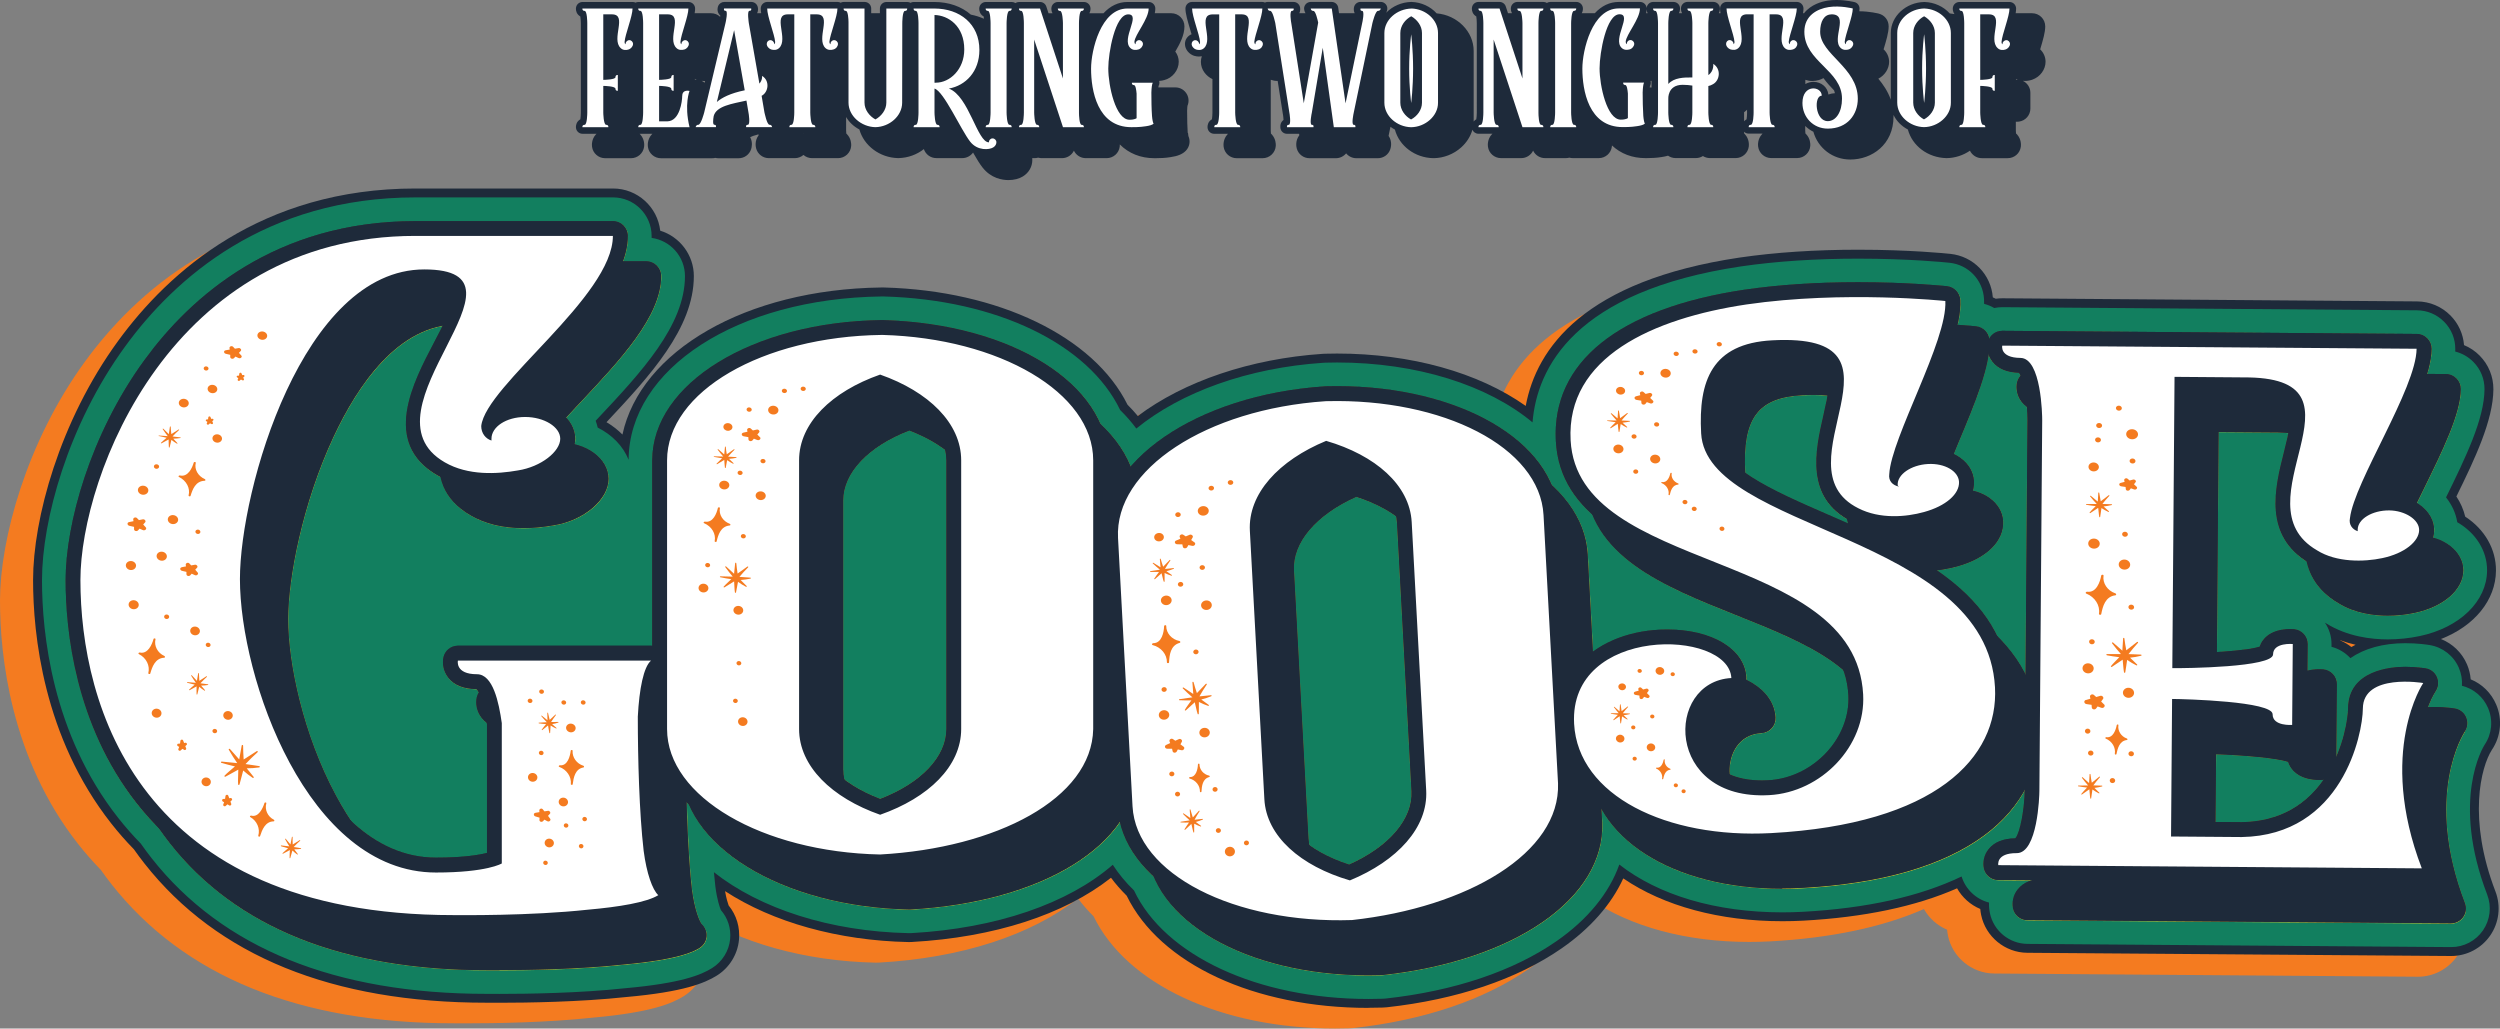<svg xmlns="http://www.w3.org/2000/svg" id="Layer_2" viewBox="0 0 551.82 227.02"><rect x="0" y="0" width="551.82" height="227.02" fill="#808080" stroke="none"/><defs><style>.cls-1{fill:#f47b20;}.cls-2{fill:#fff;}.cls-3{fill:#e1c422;}.cls-4{fill:#127f5f;}.cls-5{fill:#1e2a3a;}</style></defs><g id="Layer_4"><path class="cls-1" d="M542.73,170.05c2-2.97,2.36-6.7,.95-9.99-1.1-2.57-3.11-4.54-5.63-5.57-.09-1.13-.37-2.25-.81-3.29-1.11-2.59-3.18-4.58-5.75-5.61,7.36-2.85,12.09-8.57,12.14-15.1,.03-4.73-2.49-9.12-6.79-11.91-.37-1.56-1.03-3.07-1.95-4.45,4.08-8.3,8.12-16.8,8.17-23.64,.02-2.8-1.05-5.44-3.02-7.44-.99-1.01-2.17-1.8-3.46-2.33-.19-2.46-1.23-4.75-2.98-6.53-1.97-1.99-4.59-3.1-7.39-3.12q-91.51-.69-91.54-.69c-.49,0-.97,.03-1.45,.1-.21-.11-.43-.21-.65-.3-.4-5.04-4.29-9.06-9.35-9.6-.9-.09-9.11-.92-20.37-.92-9.45,0-18.25,.58-26.15,1.73-34.28,5.12-44.85,19.97-47.23,32.75-10.43-7.38-25.38-11.56-41.65-11.56-.84,0-1.69,.01-2.61,.04-.05,0-.61,.03-.64,.03-15.8,1.07-30.5,6.04-40.72,13.72-.71-.85-1.47-1.69-2.28-2.5-7.44-15.03-28.46-25.17-53.7-25.87-.04,0-.73,0-.73,0-29.83,.41-46,19.36-49.99,37.82-1.02-1.04-9.26-7.32-10.58-8.09,9.56-10.19,19.28-20.73,19.28-32.25,0-4.65-3.09-8.7-7.42-10.02-.58-5.23-5.03-9.31-10.42-9.31h-43.59c-33.99,0-54.47,18.31-65.66,33.66C5.8,97.59,0,119.13,0,132.58c0,11.88,2.24,34.66,17.26,53.73,1.53,1.95,3.21,3.86,5,5.7,.76,1.08,1.55,2.14,2.35,3.16,16.05,20.37,41.45,30.7,75.5,30.7,0,0,2.01,.01,2.84,.01,6.08,0,17.81-.16,27.9-1.26,12.84-1.14,17.46-3.12,20.04-4.72,2.77-1.71,4.61-4.66,4.92-7.88,.27-2.78-.54-5.48-2.28-7.62-.18-.5-.51-1.52-.79-3.16,10.54,6.87,25,10.92,40.47,11.24h.22c.2,0,.4,0,.58-.01,18.1-1.01,33.58-6.02,43.92-14.17,1.02,1.37,2.18,2.69,3.46,3.96,7.32,15.05,28.21,24.76,53.35,24.76,1.06,0,2.13-.02,3.12-.05,.31,0,.63-.03,.92-.06,15.44-1.7,28.79-6.2,38.6-13.01,6.29-4.37,10.95-9.67,13.6-15.44,8.95,6.11,21.3,9.45,35.12,9.45,1.49,0,3.03-.04,4.58-.12,13.42-.73,24.84-3.13,33.98-7.14,1.15,2.03,2.96,3.65,5.12,4.56,.04,.44,.11,.88,.19,1.31,.99,4.8,5.28,8.32,10.18,8.36q93.53,.71,93.56,.71c3.44,0,6.66-1.69,8.62-4.51,1.97-2.85,2.41-6.48,1.17-9.72-6.17-16.07-3.2-27.51-.79-31.28Zm-245.66,9.54c.13,2.39-2.65,5.54-6.99,7.98-.51-.22-1.01-.45-1.49-.69l-3.07-56.85c-.13-2.39,2.65-5.54,6.99-7.98,.51,.22,1.01,.45,1.49,.69l3.07,56.85Zm135.58-76.95c.11-.27,.22-.54,.33-.81v1.23c-.11-.14-.22-.28-.33-.42Zm-46.16,3.09c-.49-.26-.96-.52-1.41-.78,.12-3.51,.83-4.84,2.07-5.4-.33,1.9-.6,4-.66,6.17Zm5.32,56.79c-.18-3.24-1.35-6.27-3.39-8.85,1.91,1.02,3.52,2.01,4.9,3.02,.11,.55,.18,1.12,.21,1.72,.11,1.99-.53,4.06-1.77,5.9,.07-.59,.09-1.19,.06-1.79Zm-39.52-25.31c-.45,.1-.9,.21-1.34,.32l-.07-1.23c.46,.31,.93,.61,1.41,.91Zm145-.96c-3.07,.15-5.78,1.03-7.97,2.54l.11-14.35c1.18,3.02,3.13,5.94,6.24,8.45,.44,1.18,.98,2.3,1.62,3.36Zm-7.91,42.48c-.12,.01-.24,.03-.36,.04v-.07c.12,0,.24,.02,.36,.03Zm22.34-31.36c-.75-.6-1.58-1.08-2.46-1.45,0-.02,0-.03,0-.05,1.14,.43,2.28,.76,3.39,1.01-.32,.16-.63,.32-.93,.49ZM186.03,115.03c0-2.39,2.94-5.39,7.41-7.59,.33,.16,.65,.33,.97,.51v57.53c0,2.39-2.94,5.39-7.41,7.59-.33-.16-.65-.33-.97-.5v-57.53Zm-56.55,24.86h-35.69c-4.91,0-9.21,3.48-10.25,8.27-.79,3.65,.17,7.6,2.56,10.56,1.3,1.61,2.93,2.86,4.86,3.73,.38,1.63,1.07,3.17,2.04,4.52v19.58c-1.25,.07-2.61,.11-4.05,.11-4.6,0-9.04-1.88-13.2-5.59-.87-1.35-1.71-2.78-2.51-4.26-6.72-12.45-9.72-26.84-9.72-35.58s2.91-23.46,9.31-37.17c.76-1.62,1.54-3.16,2.34-4.62,.29,6.3,3.22,11.37,8.77,15.14,1.66,4.07,4.71,7.41,9.05,9.92,4.33,2.52,9.47,3.79,15.26,3.79,2.51,0,5.15-.24,7.81-.71,5.35-.84,10.12-3.26,13.44-6.62v18.91Z"></path></g><g id="Layer_3"><path class="cls-5" d="M302.04,222.47c-25.14,0-46.03-9.7-53.35-24.76-1.28-1.27-2.44-2.59-3.46-3.96-10.34,8.15-25.83,13.16-43.92,14.17-.18,.01-.38,.02-.58,.02h-.22c-15.47-.32-29.93-4.37-40.47-11.24,.28,1.64,.61,2.66,.79,3.16,1.74,2.14,2.55,4.83,2.28,7.62-.31,3.22-2.15,6.17-4.92,7.88-2.59,1.6-7.2,3.59-20.04,4.72-10.1,1.09-21.82,1.26-27.9,1.26-.82,0-2.84-.01-2.84-.01-34.05,0-59.46-10.33-75.5-30.7-.81-1.02-1.6-2.09-2.35-3.16-1.79-1.83-3.47-3.75-5-5.7-15.02-19.07-17.26-41.85-17.26-53.73,0-13.45,5.8-34.99,18.76-52.77,11.19-15.36,31.67-33.66,65.66-33.66h43.59c5.39,0,9.83,4.08,10.42,9.31,4.33,1.33,7.42,5.38,7.42,10.02,0,11.51-9.72,22.06-19.28,32.25,1.32,.77,2.5,1.7,3.52,2.73,3.99-18.46,27.22-32.05,57.05-32.46,0,0,.69,0,.73,0,25.24,.7,46.26,10.84,53.7,25.87,.81,.81,1.57,1.65,2.28,2.5,10.22-7.68,24.92-12.65,40.72-13.72,.03,0,.59-.03,.64-.03,.93-.03,1.77-.04,2.61-.04,16.28,0,31.22,4.18,41.65,11.56,2.38-12.79,12.95-27.64,47.23-32.75,7.9-1.15,16.7-1.73,26.15-1.73,11.27,0,19.48,.82,20.37,.92,5.06,.54,8.96,4.56,9.35,9.6,.22,.09,.44,.19,.65,.3,.48-.07,.96-.1,1.45-.1t91.54,.69c2.8,.02,5.42,1.13,7.39,3.12,1.75,1.78,2.79,4.07,2.98,6.53,1.29,.53,2.47,1.32,3.46,2.33,1.97,2,3.04,4.64,3.02,7.44-.05,6.84-4.09,15.34-8.17,23.64,.92,1.38,1.58,2.89,1.95,4.45,4.3,2.79,6.82,7.18,6.79,11.91-.05,6.54-4.78,12.25-12.14,15.1,2.57,1.03,4.64,3.02,5.75,5.61,.45,1.05,.72,2.16,.81,3.29,2.52,1.03,4.53,3,5.63,5.57,1.41,3.28,1.05,7.02-.95,9.99-2.41,3.76-5.39,15.2,.79,31.28,1.24,3.24,.8,6.88-1.17,9.72-1.95,2.83-5.17,4.51-8.62,4.51t-93.56-.71c-4.91-.04-9.19-3.55-10.18-8.36-.09-.43-.15-.87-.19-1.31-2.17-.91-3.98-2.53-5.12-4.56-9.14,4.02-20.56,6.41-33.98,7.14-1.55,.08-3.09,.12-4.58,.12-13.82,0-26.17-3.34-35.12-9.45-2.65,5.78-7.31,11.08-13.6,15.44-9.81,6.81-23.16,11.31-38.6,13.01-.29,.03-.6,.06-.92,.06-.99,.03-2.06,.05-3.12,.05Zm-6.16-40.14c.48,.24,.97,.47,1.49,.69,4.34-2.45,7.12-5.59,6.99-7.98l-3.07-56.85c-.48-.24-.97-.47-1.49-.69-4.34,2.45-7.12,5.59-6.99,7.98l3.07,56.85Zm-212.84-5.8c4.16,3.71,8.6,5.59,13.2,5.59,1.44,0,2.8-.04,4.05-.11v-19.58c-.97-1.36-1.66-2.9-2.04-4.52-1.93-.87-3.56-2.12-4.86-3.73-2.39-2.96-3.34-6.9-2.56-10.56,1.03-4.79,5.34-8.27,10.25-8.27h35.69v-18.91c-3.31,3.36-8.09,5.78-13.44,6.62-2.66,.47-5.3,.71-7.81,.71-5.79,0-10.92-1.28-15.26-3.79-4.34-2.51-7.38-5.85-9.05-9.92-5.55-3.77-8.48-8.84-8.77-15.14-.8,1.46-1.58,3-2.34,4.62-6.4,13.71-9.31,28.87-9.31,37.17,0,8.74,3.01,23.13,9.72,35.58,.8,1.48,1.64,2.91,2.51,4.26Zm413.27-2.32c.12-.01,.24-.02,.36-.04-.12-.01-.24-.02-.36-.03v.07Zm-302.99-6.2c.31,.17,.64,.34,.97,.5,4.46-2.21,7.41-5.2,7.41-7.59v-57.53c-.31-.17-.64-.34-.97-.51-4.46,2.21-7.41,5.2-7.41,7.59v57.53Zm202.38-18.89c2.04,2.59,3.22,5.61,3.39,8.85,.03,.6,.01,1.2-.06,1.79,1.25-1.84,1.88-3.91,1.77-5.9-.03-.6-.1-1.17-.21-1.72-1.39-1.01-2.99-2-4.9-3.02Zm120.85-7.76c.88,.37,1.71,.86,2.46,1.45,.3-.17,.61-.33,.93-.49-1.11-.25-2.25-.59-3.39-1.01,0,.02,0,.03,0,.05Zm-19.94-7.12c2.18-1.51,4.9-2.39,7.97-2.54-.64-1.06-1.18-2.19-1.62-3.36-3.1-2.51-5.06-5.43-6.24-8.45l-.11,14.35Zm-138.38-1.25c.44-.12,.89-.22,1.34-.32-.48-.3-.95-.61-1.41-.91l.07,1.23Zm34.14-32.57c.45,.25,.91,.51,1.41,.78,.06-2.17,.33-4.27,.66-6.17-1.24,.56-1.95,1.89-2.07,5.4Zm47.57-2.31c.11,.14,.22,.28,.33,.42v-1.23c-.1,.27-.21,.54-.33,.81Z"></path><path class="cls-4" d="M302.04,220.5c-24.39,0-44.95-9.58-51.73-23.95-1.85-1.79-3.41-3.69-4.69-5.67-9.82,8.55-25.7,14.04-44.42,15.08-.15,0-.31,.01-.47,.01-.04,0-.14,0-.18,0-17.32-.36-32.81-5.42-42.97-13.45,.1,1.14,.2,2.19,.32,3.16,.39,3,.98,4.63,1.22,5.2,1.53,1.76,2.27,4.04,2.04,6.41-.25,2.61-1.75,5.01-4,6.4-2.4,1.49-6.75,3.33-19.18,4.44-10.04,1.09-21.68,1.25-27.73,1.25-.82,0-2.82-.01-2.82-.01-33.41,0-58.32-10.08-73.97-29.95-.81-1.03-1.61-2.11-2.38-3.21-1.78-1.82-3.45-3.72-4.97-5.65-14.65-18.6-16.84-40.89-16.84-52.52,0-13.14,5.68-34.19,18.38-51.61,10.92-14.99,30.91-32.86,64.07-32.86h43.59c4.7,0,8.52,3.82,8.52,8.52,0,.14,0,.28,0,.42,4.15,.57,7.36,4.13,7.36,8.44,0,10.93-9.78,21.35-19.24,31.42-.15,.16-.31,.33-.47,.5,.18,.49,.33,1,.45,1.51,3.23,1.62,5.64,4.14,6.82,7.11,.12-20.13,24.03-35.62,55.72-36.05,0,0,.61,0,.65,0,24.83,.69,45.12,10.49,52.13,25.06,1.33,1.31,2.52,2.68,3.57,4.09,9.91-8.1,24.75-13.4,41.19-14.51,0,0,.5-.03,.54-.03,.92-.03,1.75-.04,2.57-.04,17.64,0,33.28,5.01,43.15,13.22,.98-12.04,9.26-28.94,46.02-34.43,7.81-1.14,16.51-1.71,25.86-1.71,11.21,0,19.29,.81,20.17,.91,4.18,.44,7.38,3.81,7.61,8.01,.02,.35,.03,.7,.02,1.06,.79,.2,1.55,.51,2.23,.92,.58-.12,1.18-.19,1.79-.19t91.53,.69c2.27,.02,4.4,.92,6,2.54,1.6,1.63,2.47,3.77,2.45,6.04,0,.17,0,.35-.01,.53,1.51,.37,2.89,1.16,4.01,2.29,1.6,1.62,2.47,3.77,2.45,6.04-.05,6.54-4.11,14.94-8.49,23.86,1.3,1.63,2.16,3.5,2.48,5.48,4.08,2.35,6.61,6.3,6.58,10.67-.05,6.79-6.04,12.6-14.89,14.46-2.25,.48-4.69,.73-7.04,.73-3.6,0-8.86-.61-13.52-3.49-.12-.07-.23-.14-.35-.21,.94,1.38,1.48,3.04,1.46,4.8v.54c1.62,.42,3.06,1.3,4.17,2.5,3.05-2.12,7.19-3.3,12.13-3.3,2.65,0,4.78,.31,5.37,.41,2.91,.49,5.3,2.38,6.45,5.05,.54,1.27,.76,2.62,.67,3.94,2.58,.64,4.71,2.44,5.77,4.92,1.14,2.67,.86,5.7-.77,8.11-.27,.42-7.49,12.06,.58,33.08,1.01,2.63,.65,5.59-.95,7.9-1.59,2.29-4.2,3.67-7,3.67t-93.55-.71c-3.99-.03-7.47-2.89-8.27-6.79-.16-.77-.22-1.55-.2-2.33-2.84-.73-5.17-2.91-6.05-5.76-9.21,4.42-20.96,7.04-35.09,7.8-1.51,.08-3.01,.12-4.47,.12-14.71,0-27.35-3.81-35.99-10.55-2.24,6.3-6.96,12.11-13.85,16.9-9.54,6.62-22.57,11.01-37.69,12.67-.24,.03-.49,.05-.74,.05-.99,.03-2.04,.05-3.08,.05Z"></path><path class="cls-3" d="M544.04,161.47c.62-.92,.74-2.1,.3-3.12s-1.37-1.75-2.46-1.94c-.08-.01-2.05-.34-4.53-.34-.38,0-.88,.01-1.45,.05,.84-2.16,1.6-3.35,1.7-3.5,.62-.92,.74-2.1,.3-3.12s-1.37-1.75-2.46-1.94c-.08-.01-2.05-.34-4.53-.34-2.94,0-12.54,.66-12.61,9.16-.01,1.57-.55,5.95-2.6,10.69l.12-16.01c.01-1.69-1.3-3.12-2.98-3.29,0,0-.33-.03-.85-.03-1.01,0-1.89,.11-2.65,.32l.04-5.85c.01-1.69-1.3-3.12-2.98-3.29,0,0-.33-.03-.85-.03-4.07,0-6.09,1.85-6.78,3.89-1.59,.49-5.13,.92-9.43,1.19l.37-48.58,13.13,.1c.82,.02,1.57,.07,2.29,.13-.28,1.4-.65,2.88-1.01,4.35-1.9,7.59-4.49,17.92,5.05,23.97,.79,3.52,2.83,6.77,7.06,9.24,3.63,2.26,7.88,2.74,10.82,2.74,2,0,4.06-.22,5.96-.62,6.38-1.34,10.69-5.11,10.73-9.37,.02-3.32-2.78-6.16-6.68-7.21,.15-.54,.23-1.09,.24-1.65,.02-2.43-1.49-4.61-3.82-6.01,.47-.97,.96-1.95,1.44-2.93,4.23-8.6,8.22-16.72,8.27-22.22,0-.87-.33-1.7-.94-2.32-.61-.62-1.44-.97-2.31-.98,0,0-1.53-.01-4.18-.03,.61-2.03,.98-3.9,.99-5.53,0-.87-.33-1.7-.94-2.32-.61-.62-1.44-.97-2.31-.98,0,0-91.48-.69-91.49-.69-1.24,0-2.33,.7-2.89,1.75-.24-1.44-1.4-2.57-2.87-2.73-.14-.01-1.64-.17-4.13-.35,.46-2.01,.7-3.84,.61-5.43-.09-1.61-1.33-2.91-2.93-3.08-.34-.04-8.42-.88-19.62-.88-9.1,0-17.54,.56-25.09,1.66-27.78,4.15-42.56,16.01-41.62,33.42,.37,6.9,3.45,12.06,8.06,16.2,4.64,11.36,18.33,16.83,31.66,22.15,9.05,3.61,17.8,7.11,23.74,12.18,.62,1.7,1.01,3.54,1.12,5.55,.51,9.47-7.74,18.24-17.67,18.78-.47,.03-.93,.04-1.38,.04-2.91,0-5.27-.52-7.17-1.36-.02-.2-.04-.4-.04-.6-.11-3.91,2.06-8.25,7.06-8.52,.87-.05,1.68-.44,2.26-1.08,.58-.65,.88-1.5,.83-2.36-.19-3.53-2.6-6.45-6.47-8.32,.02-.18,.03-.36,.02-.54-.33-6.21-7.51-10.54-17.44-10.54-6.35,0-12.15,1.76-16.41,4.91l-1.16-21.49c-.31-5.73-3.18-10.96-7.95-15.32-5.33-12.79-24.14-21.81-47.39-21.81-.78,0-1.56,.01-2.43,.03l-.34,.02c-18.8,1.27-34.56,8.23-42.76,17.73-1.36-3.42-3.64-6.6-6.69-9.45-5.57-12.88-24.32-22.26-47.94-22.92-.03,0-.42,0-.42,0-28.35,.39-50.55,13.98-50.55,30.96v40.95c-.09,0-.18-.02-.28-.02h-42.62c-1.54,0-2.88,1.08-3.2,2.59-.26,1.19-.1,3,1.12,4.51,1.29,1.6,3.37,2.43,6.15,2.45,.1,.09,.3,.31,.55,.78-.22,.33-.39,.7-.47,1.11-.26,1.19-.1,3,1.12,4.51,.32,.39,.68,.74,1.09,1.04,.02,.1,.03,.2,.05,.31v28.44c-1.82,.46-5.31,1.04-11.25,1.04-7.51,0-13.72-3.39-18.73-8.09-1.23-1.86-2.34-3.73-3.32-5.54-7.31-13.55-10.59-29.35-10.59-39,0-9.06,3.12-25.51,9.98-40.22,4.84-10.37,12.83-22.56,24.15-24.57-.64,1.29-1.31,2.57-1.89,3.68-4.64,8.82-11.66,22.16,.69,29.3,.24,.14,.48,.26,.73,.39,.69,3.23,2.65,6.17,6.62,8.47,3.22,1.87,7.14,2.82,11.64,2.82,2.11,0,4.37-.21,6.65-.61,6.69-1.04,12.14-5.63,12.14-10.23,0-3.62-3.09-6.6-7.49-7.66,.08-.4,.14-.8,.14-1.2,0-1.76-.74-3.37-2.01-4.69,1.07-1.16,2.14-2.3,3.17-3.4,8.76-9.33,17.82-18.97,17.82-27.83,0-1.81-1.47-3.27-3.27-3.27h-5.16c.69-1.89,1.08-3.75,1.08-5.58s-1.47-3.27-3.27-3.27h-43.59c-30.96,0-49.63,16.7-59.84,30.7-12.01,16.47-17.38,36.24-17.38,48.53,0,10.95,2.04,31.91,15.72,49.27,1.54,1.95,3.18,3.79,4.91,5.54,.77,1.12,1.59,2.23,2.45,3.32,14.61,18.55,38.13,27.96,69.9,27.96h.43c.49,0,1.29,.01,2.35,.01,5.95,0,17.41-.16,27.21-1.22,12.83-1.13,15.92-3.05,16.94-3.68,.87-.54,1.44-1.44,1.54-2.46,.1-1.02-.27-2.01-1.02-2.71-.46-.49-1.61-3.05-2.22-7.78-.56-4.83-.96-11.64-1.15-19.21,.17,.17,.34,.33,.52,.5,5.6,13.01,24.94,22.67,48.59,23.16h.07c.06,0,.12,0,.18,0,21.92-1.22,38.99-8.68,46.28-19.35,1.02,4.47,3.63,8.56,7.48,12.08,5.33,12.79,24.12,21.8,47.37,21.8,.98,0,1.97-.02,2.96-.05,.08,0,.17,0,.25-.02,29.07-3.2,48.97-16.99,48.38-33.61l-.17-3.06c5.99,10.72,20.89,17.62,39.92,17.62,1.38,0,2.79-.04,4.19-.11,17.66-.95,31.25-4.87,40.4-11.64,3.87-2.86,6.85-6.24,8.9-9.98v.17c-.03,3.83-.96,9.21-2.05,10.47-2.66,.04-4.63,.83-5.87,2.35-1.15,1.42-1.32,3.12-1.09,4.23,.31,1.51,1.64,2.6,3.18,2.61,0,0,2.8,.02,7.42,.06-1.29,.38-2.32,1.03-3.07,1.96-1.15,1.42-1.32,3.12-1.09,4.23,.31,1.51,1.64,2.6,3.18,2.61,0,0,93.5,.71,93.51,.71,1.07,0,2.08-.53,2.69-1.41,.62-.89,.75-2.03,.37-3.04-9.1-23.7-.4-37.34-.03-37.89Zm-31.39,10.68c.09,0,.17-.03,.26-.05-4.25,6.1-10.34,9.26-18.07,9.39l-5.79-.04,.11-14.96c5.98,.21,13.33,.83,15.91,1.68,.24,.76,.66,1.46,1.25,2.05,1.6,1.61,3.96,1.95,5.66,1.95,.42,0,.68-.02,.68-.02Zm-108.96-58.42c-6.98-3.05-13.74-6-18.46-9.31,0-.03,0-.05,0-.08-.64-11.92,2.76-16.55,12.56-17.07,.91-.05,1.78-.07,2.6-.07,1.1,0,2.1,.05,3.02,.14-.25,1.45-.59,2.98-.94,4.5-1.68,7.38-3.96,17.38,5.24,22.74,.07,.35,.14,.69,.24,1.03-1.42-.63-2.84-1.25-4.24-1.86Zm-114.88,71.35l-3.2-59.21c-.33-6.12,4.91-12.26,13.76-16.21,3.42,1.1,6.38,2.56,8.77,4.27,.1,.5,.18,1,.21,1.5l3.2,59.21c.33,6.12-4.91,12.26-13.76,16.21-3.42-1.1-6.39-2.56-8.77-4.27-.1-.5-.18-1-.21-1.5Zm-102.7-15.31v-59.3c0-6.13,5.57-11.98,14.61-15.45,3.06,1.17,5.72,2.63,7.9,4.27,.18,.77,.27,1.54,.27,2.32v59.3c0,6.13-5.57,11.98-14.61,15.44-3.07-1.17-5.72-2.63-7.9-4.27-.18-.77-.27-1.54-.27-2.32Zm254.71-29.37c-2.86-5.9-7.63-10.57-13.33-14.5,1.84-.2,3.41-.55,4.53-.87,6.48-1.79,10.37-5.62,10.13-10.01-.17-3.24-2.89-5.83-6.67-6.71,.18-.7,.27-1.41,.23-2.15-.14-2.56-1.87-4.72-4.47-5.95,.33-.8,.67-1.61,1-2.41,3.04-7.29,5.94-14.24,6.7-19.54,.18,.53,.45,1.07,.85,1.58,1.22,1.53,3.17,2.34,5.82,2.43,.13,.16,.26,.38,.39,.66-.38,.41-.67,.93-.8,1.51-.25,1.12-.11,2.83,1.04,4.27,.33,.41,.71,.76,1.14,1.07,.09,1.04,.13,2.06,.13,2.99l-.42,56.14c-1.59-3.17-3.73-5.98-6.27-8.51Z"></path></g><g id="Layer_2-2"><path class="cls-5" d="M200.65,200.73c-28.17-.58-50.24-14.18-50.24-30.96v-59.3c0-16.98,22.2-30.57,50.55-30.96,0,0,.39,0,.42,0,28.3,.79,49.64,14.1,49.64,30.96v59.3c-.31,16.63-20.92,29.33-50.12,30.96-.06,0-.12,0-.18,0h-.07Zm.07-105.71c-9.05,3.47-14.61,9.32-14.61,15.45v59.3c0,6.13,5.57,11.98,14.61,15.44,9.05-3.47,14.61-9.32,14.61-15.44v-59.3c0-6.13-5.57-11.98-14.61-15.45Z"></path><path class="cls-5" d="M110.24,214.13c-1.06,0-1.86,0-2.35,0h-.43c-31.77,0-55.29-9.41-69.9-27.96-13.67-17.36-15.72-38.32-15.72-49.27,0-12.29,5.37-32.05,17.38-48.53,10.21-14.01,28.88-30.7,59.84-30.7h43.59c1.81,0,3.27,1.47,3.27,3.27,0,8.86-9.06,18.5-17.82,27.83-2.8,2.98-6,6.39-8.27,9.28,1.07-.27,2.23-.41,3.44-.41,6.18,0,11.03,3.55,11.03,8.07s-5.45,9.2-12.14,10.23c-2.28,.4-4.54,.61-6.65,.61-4.5,0-8.42-.95-11.64-2.82-12.35-7.14-5.33-20.47-.69-29.3,2.06-3.91,5.17-9.82,4.18-11.45-.09-.14-.99-1.39-6.37-1.39-13.07,0-22.13,13.52-27.42,24.87-6.86,14.7-9.98,31.15-9.98,40.22,0,9.64,3.27,25.44,10.59,39,5.53,10.26,15.13,22.49,29.41,22.49,5.94,0,9.43-.58,11.25-1.04v-28.44c-.88-6.12-2.03-7.49-2.34-7.75-2.79-.02-4.86-.85-6.15-2.45-1.22-1.51-1.38-3.32-1.12-4.51,.32-1.51,1.66-2.59,3.2-2.59h42.62c1.37,0,2.59,.85,3.07,2.13,.48,1.28,.11,2.72-.92,3.62-.33,.4-1.41,3.11-1.78,10,0,11.36,.48,22.24,1.27,29.12,.61,4.74,1.76,7.29,2.22,7.78,.75,.7,1.12,1.69,1.02,2.71-.1,1.02-.67,1.92-1.54,2.46-1.02,.63-4.11,2.54-16.94,3.68-9.8,1.06-21.26,1.22-27.21,1.22Z"></path><path class="cls-5" d="M302.03,215.26c-26.99,0-48-12.15-48.87-28.26l-3.2-59.21c-.92-16.95,20.52-31.73,48.81-33.64l.34-.02c.87-.02,1.65-.03,2.43-.03,27,0,48.02,12.15,48.89,28.27l3.2,59.21c.59,16.62-19.31,30.42-48.38,33.61-.08,0-.17,.02-.25,.02-.99,.03-1.98,.05-2.96,.05Zm-2.66-105.6c-8.85,3.95-14.09,10.09-13.76,16.21l3.2,59.21c.33,6.12,6.21,11.66,15.43,14.63,8.85-3.95,14.09-10.09,13.76-16.21l-3.2-59.21c-.33-6.12-6.21-11.66-15.42-14.64Z"></path><path class="cls-5" d="M393.39,196.14c-24.3,0-41.88-11.24-42.75-27.33-.29-5.41,1.37-10.19,4.81-13.82,4.32-4.56,11.24-7.18,18.99-7.18,9.93,0,17.11,4.33,17.44,10.54,.05,.87-.25,1.72-.83,2.36-.58,.65-1.39,1.04-2.26,1.08-5,.27-7.16,4.61-7.06,8.52,.13,4.99,3.79,10.82,13.65,10.82,.45,0,.91-.01,1.38-.04,9.92-.54,18.18-9.31,17.67-18.78-.78-14.4-15.61-20.32-31.3-26.59-15.92-6.35-32.38-12.92-33.27-29.49-.94-17.4,13.84-29.27,41.62-33.42,7.55-1.1,15.98-1.66,25.09-1.66,11.2,0,19.28,.84,19.62,.88,1.6,.17,2.84,1.47,2.93,3.08,.3,5.49-3.19,13.84-6.89,22.68-1.61,3.86-3.26,7.81-4.33,11,1.22-.45,2.56-.73,3.93-.8,.25-.01,.5-.02,.75-.02,5.23,0,9.34,3.03,9.56,7.04,.24,4.39-3.65,8.23-10.13,10.01-1.69,.47-4.36,1.03-7.46,1.03-3.5,0-6.66-.71-9.39-2.1-10.39-5.19-8.01-15.66-6.27-23.3,1.02-4.48,2.08-9.11,.43-11.18-1.21-1.52-4.3-2.32-8.95-2.32-.81,0-1.69,.02-2.6,.07-9.8,.53-13.2,5.16-12.56,17.07,.41,7.56,12.31,12.76,24.91,18.25,18.2,7.94,38.83,16.95,39.96,37.81,.5,9.32-3.79,17.84-12.1,23.98-9.15,6.77-22.75,10.69-40.4,11.64-1.4,.08-2.81,.11-4.19,.11Z"></path><path class="cls-5" d="M447.51,203.1c-1.54-.01-2.87-1.1-3.18-2.61-.23-1.12-.07-2.82,1.09-4.23,1.24-1.52,3.21-2.31,5.87-2.35,1.08-1.26,2.02-6.64,2.05-10.47l.62-81.8c.03-3.83-.82-9.23-1.89-10.5-2.65-.08-4.61-.9-5.82-2.43-1.14-1.44-1.28-3.15-1.04-4.27,.33-1.5,1.66-2.56,3.2-2.56,0,0,91.49,.69,91.49,.69,.87,0,1.7,.36,2.31,.98,.61,.62,.95,1.45,.94,2.32-.04,5.49-4.04,13.62-8.27,22.22-1.85,3.75-3.73,7.59-4.99,10.71,1.19-.35,2.49-.55,3.86-.55,0,0,.1,0,.11,0,5.46,.04,9.88,3.47,9.85,7.64-.03,4.26-4.34,8.03-10.73,9.37-1.9,.41-3.97,.62-5.96,.62-2.94,0-7.19-.48-10.82-2.74-10.27-5.99-7.61-16.6-5.66-24.35,1.11-4.41,2.25-8.98,.72-10.99-1.11-1.45-4.02-2.26-8.43-2.35l-13.13-.1-.44,57.7c7.05-.13,13.6-.72,15.94-1.44,.69-2.04,2.71-3.89,6.78-3.89,.52,0,.85,.03,.85,.03,1.69,.17,2.99,1.59,2.98,3.29l-.14,17.86c-.01,1.69-1.34,3.1-3.03,3.24,0,0-.26,.02-.68,.02-1.7,0-4.06-.34-5.66-1.95-.59-.59-1-1.28-1.25-2.05-2.59-.85-9.93-1.47-15.91-1.68l-.18,23.77,12.3,.09c8.24-.14,14.62-3.71,18.89-10.63,3.71-6.01,4.56-12.51,4.58-14.5,.06-8.5,9.66-9.16,12.61-9.16,2.48,0,4.45,.33,4.53,.34,1.1,.19,2.03,.92,2.46,1.94s.33,2.2-.3,3.12c-.36,.55-9.07,14.19,.03,37.89,.39,1.01,.25,2.15-.37,3.04-.61,.88-1.62,1.41-2.69,1.41,0,0-93.51-.71-93.51-.71Z"></path></g><g id="GOOSE"><path class="cls-5" d="M262.16,29.33c-.08-1.15-.13-2.99-.13-4.87,.02-.62,.06-.96,.08-1.12,.34-.79,.31-1.7-.09-2.47-.5-.97-1.49-1.58-2.58-1.58h-3.76c.02-.19,.05-.3,.06-.35,.18-.33,.22-.72,.12-1.08,.39-.02,.78-.08,1.11-.18,1.83-.46,3.21-2.19,3.21-4.04,0-.82-.27-1.61-.76-2.25,.99-1.7,2.02-3.6,2.02-5.57,0-1.6-1.3-2.9-2.9-2.9h-3.65c.08-.36,.12-.71,.12-1.03,0-.8-.65-1.45-1.45-1.45h-4.71c-1.97,0-3.79,.86-5.28,2.49h-3.12c.3-.52,.26-1.05,.24-1.23-.1-.72-.71-1.26-1.44-1.26h-5.73c-.73,0-1.34,.54-1.44,1.26-.02,.17-.06,.7,.24,1.23h-.88l-.49-1.49c-.2-.6-.75-1-1.38-1h-4.64c-.3,0-.57,.09-.8,.24-.23-.15-.51-.24-.8-.24h-5.73c-.73,0-1.34,.54-1.44,1.26-.03,.21-.08,.92,.45,1.53,.14,.17,.32,.3,.51,.4,.02,.15,.04,.32,.06,.51-.9-.4-1.87-.71-2.89-.91-2.05-1.8-4.89-2.79-8.04-2.79h-4.57c-.25,0-.49,.06-.7,.18-.21-.11-.45-.18-.7-.18h-4.61c-.8,0-1.45,.65-1.45,1.45v1.03h-1.92V1.88c0-.8-.65-1.45-1.45-1.45h-4.61c-.25,0-.48,.06-.68,.17-.2-.11-.44-.17-.68-.17h-15.51c-.8,0-1.45,.65-1.45,1.45,0,.3,.03,.63,.1,1.03h-.91c.35-.64,.18-1.3,.11-1.49-.2-.59-.75-.99-1.38-.99h-5.97c-.59,0-1.13,.36-1.35,.91-.09,.22-.34,1.01,.16,1.74,.09,.13,.19,.25,.31,.35,0,.09-.02,.19-.03,.29-.52-.5-1.23-.8-2-.8h-3.63c.07-.4,.1-.74,.1-1.03,0-.8-.65-1.45-1.45-1.45h-11.07c-.22,0-.44,.05-.63,.14-.19-.09-.4-.14-.63-.14h-11.07c-.73,0-1.34,.54-1.44,1.26-.03,.21-.08,.92,.45,1.53,.15,.17,.32,.3,.51,.41,.06,.41,.11,1.03,.11,1.47V24.86c0,.44-.04,1.06-.11,1.47-.19,.1-.36,.24-.51,.41-.53,.6-.48,1.32-.45,1.53,.1,.72,.71,1.26,1.44,1.26h3.09c-.06,.06-.13,.13-.19,.19-.93,1.06-.85,2.32-.8,2.68,.19,1.44,1.43,2.52,2.88,2.52h5.73c1.45,0,2.69-1.08,2.88-2.52,.05-.36,.13-1.61-.8-2.67-.06-.07-.12-.13-.18-.19h2.81c-.06,.06-.13,.13-.19,.19-.93,1.06-.85,2.32-.8,2.68,.19,1.44,1.43,2.52,2.88,2.52h11.32c.23,0,.46-.03,.68-.08,.22,.05,.45,.08,.68,.08h4.47c1.25,0,2.36-.8,2.75-1.99,.12-.35,.42-1.5-.21-2.66,.29-.15,.83-.37,1.84-.63,0,.07,.02,.14,.03,.21-.91,1.19-.65,2.52-.55,2.9,.34,1.27,1.49,2.15,2.81,2.15h5.73c.7,0,1.38-.26,1.91-.71,.51,.45,1.18,.71,1.9,.71h5.73c1.52,0,2.8-1.19,2.9-2.71,.03-.45,0-1.59-.91-2.56-.05-.06-.11-.11-.17-.17-.02-.26-.04-.51-.04-.68v-2.96c.66,1.13,1.67,2.09,2.93,2.75,.99,3.57,4.5,6.23,8.53,6.32,.01,0,.09,0,.1,0,2.12-.05,4.07-.78,5.6-1.99,.39,1.17,1.49,1.99,2.76,1.99h5.73c.96,0,1.83-.48,2.37-1.22,.8,1.4,1.47,2.51,2.09,3.29,1.89,2.42,4.4,2.78,5.73,2.78,1.2,0,2.35-.29,3.15-.79,1.32-.79,2.11-2.15,2.11-3.64,0-.14,0-.28-.02-.41h.51c.27,0,.54-.04,.8-.11,.26,.07,.53,.11,.8,.11h4.47c1.14,0,2.15-.67,2.62-1.65,.48,1,1.49,1.65,2.62,1.65h4.61c1.45,0,2.69-1.08,2.88-2.52,.01-.1,.03-.28,.02-.51,1.98,1.98,4.59,3.04,7.64,3.04h.27c.89,0,2.2-.04,3.32-.24,1.56-.22,2.59-.65,3.32-1.38,.86-.86,1.09-2.17,.59-3.27-.02-.11-.06-.34-.09-.71Zm-108.53-11.74c-.09,0-.17,0-.25,0v-.18c.13,.06,.26,.12,.4,.17-.05,0-.11,0-.14,0Zm1.9,.67c-.2-.16-.41-.3-.65-.41,.16,.02,.33,.03,.5,.03,.08,0,.16,0,.24,0l-.09,.39Zm21.74,11.31s-.03-.03-.04-.04h.08s-.03,.03-.04,.04Zm75.41-12.76s0,0,0,0c0,0,0,0,0,0h0Zm197.65-5.92s.05-.18,.05-.18c.54-1.82,1.06-3.54,1.06-4.89,0-1.6-1.3-2.9-2.9-2.9h-3.63c.07-.4,.1-.74,.1-1.03,0-.8-.65-1.45-1.45-1.45h-11.07c-.73,0-1.34,.54-1.44,1.26-.03,.19-.07,.84,.36,1.41-.35-.07-.7-.12-1.05-.15-1.37-1.52-3.39-2.45-5.55-2.52-.01,0-.06,0-.07,0-4.08,.09-7.39,3.17-7.39,6.86v14.69c-.64-1.81-1.68-3.33-2.75-4.62,1.41-.72,2.38-2.19,2.38-3.72,0-1.06-.46-2.06-1.22-2.76l.02-.06c.56-1.87,1.1-3.63,1.1-5.01s-.9-2.48-2.18-2.81c-.08-.02-2-.51-4.29-.52,.03-.22,.04-.42,.04-.61,0-.66-.45-1.24-1.09-1.41-.08-.02-1.88-.47-4.01-.47-.66,0-1.29,.04-1.88,.13-1.36,.21-3.73,.84-5.26,2.78h-.23c.07-.4,.1-.74,.1-1.03,0-.8-.65-1.45-1.45-1.45h-15.51c-.8,0-1.45,.65-1.45,1.45,0,.3,.03,.63,.1,1.03h-.38c.29-.52,.26-1.05,.23-1.23-.1-.72-.71-1.26-1.44-1.26h-5.69c-.73,0-1.34,.54-1.44,1.26-.02,.17-.06,.71,.23,1.23h-.71c.28-.48,.27-.97,.26-1.13-.05-.76-.68-1.35-1.45-1.35h-4.47c-.73,0-1.34,.54-1.44,1.26,0,.03,0,.06-.01,.11-.04-.76-.68-1.37-1.45-1.37h-4.71c-1.97,0-3.79,.86-5.28,2.49h-2.88c.3-.52,.26-1.05,.24-1.23-.1-.72-.71-1.26-1.44-1.26h-5.73c-.28,0-.55,.08-.77,.22-.22-.14-.49-.22-.77-.22h-5.73c-.73,0-1.34,.54-1.44,1.26-.02,.17-.06,.7,.24,1.23h-.88l-.49-1.49c-.2-.6-.75-1-1.38-1h-4.65c-.73,0-1.34,.54-1.44,1.26-.03,.21-.07,.92,.45,1.53,.15,.17,.32,.3,.51,.41,.06,.41,.11,1.03,.11,1.47V24.86c0,.44-.04,1.06-.11,1.47-.19,.1-.36,.24-.51,.41-.03,.03-.05,.06-.07,.09,0-.08,0-15.59,0-15.59,0-4.28-3.63-7.91-8.17-8.29-1.37-1.52-3.38-2.44-5.5-2.52-.02,0-.11,0-.12,0-2.12,.05-4.12,.93-5.53,2.39,.13-.23,.22-.49,.25-.75,.06-.41-.07-.83-.35-1.15-.28-.31-.67-.5-1.09-.5h-4.47c-.62,0-1.18,.4-1.38,.99-.07,.2-.24,.85,.1,1.5-.03,0-3.46,0-3.46,0l-.18-1.24c-.1-.71-.72-1.24-1.44-1.24h-4.64c-.4,0-.79,.17-1.06,.46-.27,.29-.42,.69-.39,1.09,.02,.32,.13,.65,.31,.94h-1.38c.32-.6,.2-1.22,.15-1.41-.17-.64-.75-1.08-1.4-1.08h-5.73c-.21,0-.41,.04-.59,.13-.18-.08-.38-.13-.59-.13h-15.51c-.8,0-1.45,.65-1.45,1.45,0,1.14,.49,2.77,1,4.49,.12,.39,.24,.8,.35,1.19-.85,.33-1.46,1.16-1.46,2.14,0,1.3,1.03,2.31,2.03,2.62,.36,.1,.72,.16,1.06,.16,.22,0,.43-.02,.64-.06-.14,.39-.21,.8-.21,1.23,0,1.78,1.2,3.18,2.55,3.81v7.41c0,.44-.05,1.06-.11,1.46-.19,.1-.36,.24-.51,.4-.53,.6-.48,1.33-.45,1.54,.1,.72,.71,1.26,1.44,1.26h3.07c-.06,.06-.12,.12-.17,.18-.93,1.06-.85,2.32-.8,2.69,.19,1.44,1.43,2.52,2.88,2.52h5.73c1.52,0,2.8-1.19,2.9-2.71,.03-.45,0-1.59-.91-2.57-.05-.06-.11-.11-.16-.16-.02-.26-.04-.51-.04-.68v-11.19c.48,.17,.99,.26,1.53,.26l1.13,7.22s.02,.09,.03,.14c.05,.26,.11,.82,.13,1.23-.13,.1-.24,.21-.34,.34-.51,.67-.36,1.43-.31,1.65,.17,.64,.75,1.08,1.4,1.08h2.69c.01,.09,.03,.2,.04,.33-.92,1.2-.66,2.53-.56,2.91,.34,1.27,1.49,2.15,2.81,2.15h5.83c.89,0,1.71-.41,2.26-1.07,.54,.66,1.35,1.07,2.25,1.07h4.75c1.25,0,2.36-.8,2.75-1.99,.13-.38,.47-1.7-.38-2.94,.04-.21,.08-.42,.12-.6l.29-1.41c.31,.23,.63,.43,.98,.62,.97,3.61,4.4,6.22,8.47,6.31,.01,0,.09,0,.1,0,2.19-.02,4.4-.88,6.05-2.36,1.22-1.09,2.08-2.45,2.49-3.91,.22,.52,.74,.88,1.33,.88h3.09c-.06,.06-.13,.13-.19,.19-.93,1.06-.85,2.32-.8,2.67,.19,1.44,1.43,2.52,2.88,2.52h4.47c1.14,0,2.15-.67,2.62-1.65,.48,1,1.49,1.65,2.62,1.65h4.61c.26,0,.52-.04,.77-.1,.25,.07,.51,.1,.77,.1h5.73c1.45,0,2.69-1.08,2.88-2.52,0-.06,.02-.16,.02-.28,1.95,1.83,4.47,2.8,7.39,2.8h.27c.89,0,2.2-.04,3.32-.24,.53-.08,.99-.17,1.4-.3,.48,.34,1.06,.53,1.68,.53h4.47c.57,0,1.1-.17,1.55-.45,.45,.29,.99,.45,1.55,.45h5.69c1.45,0,2.69-1.08,2.88-2.52,.05-.36,.13-1.62-.8-2.69-.07-.08-.15-.16-.22-.23-.01-.12-.02-.25-.02-.37,.26,.26,.62,.41,1.01,.41h3.07c-.06,.06-.12,.12-.17,.19-.94,1.07-.85,2.33-.8,2.69,.19,1.44,1.43,2.52,2.88,2.52h5.73c1.52,0,2.8-1.19,2.9-2.71,.03-.45,0-1.59-.91-2.56-.05-.06-.11-.11-.17-.17-.02-.26-.04-.51-.04-.67v-.98c.52,.51,1.12,.95,1.8,1.28,1.03,3.64,4.28,6.13,8.15,6.13,4.74,0,9.54-3.26,9.54-9.5,0-.11,0-.23,0-.34,.64,1.33,1.75,2.46,3.17,3.22,.97,3.61,4.41,6.22,8.53,6.31,.01,0,.02,0,.04,0,1.81-.02,3.63-.61,5.13-1.64,.47,.98,1.48,1.65,2.62,1.65h5.73c1.45,0,2.69-1.08,2.88-2.52,.05-.36,.13-1.61-.8-2.68-.08-.09-.17-.18-.26-.26-.02-.22-.03-.46-.04-.66v-1.92c.08,0,.17,0,.25,0,.11,0,.33-.01,.44-.03,1.44-.19,2.52-1.43,2.52-2.88v-3.49c0-1.15-.68-2.16-1.67-2.63,.16,.02,.32,.02,.48,.02,.55,0,1.11-.1,1.63-.28,1.72-.61,2.91-2.23,2.91-3.96,0-1.05-.46-2.05-1.21-2.75Zm-89.2,5.92s0,0,0,0c0,0,0,0,0,0h0Zm2.21-13.89c.07-.3,.1-.59,.11-.87,.01,.24,.07,.55,.25,.87h-.36Zm1.2,16.38h-.4c.02-.19,.05-.3,.06-.35,.18-.33,.22-.72,.12-1.08,.08,0,.15,0,.23-.02v1.45Zm21.09,5.57c0,.44-.05,1.06-.11,1.46-.19,.1-.36,.24-.51,.4-.01,.01-.02,.03-.04,.04v-2c.23-.16,.45-.35,.65-.55v.63Zm17.94-4.02c-.15-1.58-1.54-2.78-3.29-2.78-.61,0-1.23,.16-1.79,.48v-.93c.48,.17,1,.26,1.55,.26,.49,0,1.01-.08,1.43-.21,.36-.1,.7-.25,1.02-.43,.73,1.02,1.56,1.91,2.34,2.71,.08,.2,.14,.41,.19,.62-.48,.02-.96,.12-1.44,.29Zm41.66-3.26c-.09,0-.17,0-.25,0v-.18c.13,.06,.26,.12,.39,.17-.05,0-.1,0-.14,0Z"></path><path class="cls-2" d="M219.08,30.55c-.45,0-.8,.38-.8,.84v.03c-2.58,0-4.4-10.2-8.84-11.87,3.7-.66,6.74-3.74,6.74-8.52,0-5.76-4.33-9.15-9.95-9.15h-4.57s-.07,.52,.49,.52,.59,2.48,.59,2.69V24.86c0,.21-.03,2.69-.59,2.69s-.49,.52-.49,.52h5.73s.07-.52-.49-.52-.63-2.48-.63-2.69v-5.31c2.03,.56,5.83,9.11,7.86,11.7,1.64,2.1,4.26,1.82,5.1,1.29,.52-.31,.7-.77,.7-1.15,0-.45-.38-.84-.84-.84Zm-12.5-12.29h-.31V3.31c3.04,.07,6.57,2.41,6.57,7.61,0,4.4-3.18,7.33-6.25,7.33Zm236.27-9.39c-.45,0-.84,.38-.84,.84v.07c-.14-.07-.24-.28-.21-.56,.1-1.57,1.75-5.62,1.75-7.33h-11.07s-.07,.52,.49,.52,.59,2.51,.59,2.69V24.86c0,.17-.04,2.69-.59,2.69s-.49,.52-.49,.52h5.73s.07-.52-.49-.52c-.59,0-.63-2.69-.63-2.69v-5.9c.35,0,2.69,.07,2.69,.63,0,.52,.52,.45,.52,.45v-3.49s-.52-.07-.52,.49c0,.52-2.34,.59-2.69,.59V3.17h1.99c3.39,.07-.31,5.45,1.85,7.44,.52,.52,1.26,.49,1.75,.31,.59-.21,.98-.73,.98-1.22,0-.45-.38-.84-.8-.84ZM238.74,2.41c.56,0,.49-.52,.49-.52h-5.73s-.07,.52,.49,.52,.63,2.48,.63,2.69v12.22l-5.06-15.44h-4.64s-.07,.52,.49,.52,.59,2.48,.59,2.69V24.86c0,.21-.04,2.69-.59,2.69s-.49,.52-.49,.52h4.47s.03-.52-.49-.52c-.59,0-.63-2.69-.63-2.69V8.73l6.36,19.35h4.61s.07-.52-.49-.52c-.52,0-.59-2.2-.59-2.62V5.09c0-.21,.03-2.69,.59-2.69Zm15.4,18.02c.03-1.08,.14-1.92,.31-2.17h-4.61s-.07,.52,.45,.52c.38,0,.52,1.08,.59,1.89v5.41s-.35,.35-1.57,.35c-3.07,0-4.68-7.51-4.68-11.32,0-3.46,1.5-11.94,4.4-11.94s-1.64,5.45,.49,7.44c.56,.52,1.26,.45,1.75,.31,.56-.14,1.01-.73,1.01-1.22,0-.45-.38-.84-.84-.84s-.8,.38-.8,.84v.07c-.14-.07-.24-.28-.24-.56,.11-1.57,3.14-4.99,3.14-7.33h-4.71c-5.83,0-8,9.25-8,13.27,0,4.78,1.36,12.92,8.91,12.92,.14,0,1.82,.03,3.21-.21,.73-.11,1.4-.28,1.68-.56-.14-.21-.28-.84-.35-1.71-.11-1.47-.14-3.56-.14-5.17ZM195.64,1.88V22.66c0,1.61-1.12,3-2.41,3.7-1.29-.7-2.41-2.1-2.41-3.7V1.88h-4.61s-.07,.52,.49,.52c.49,0,.59,1.85,.59,2.48V22.66c0,2.93,2.79,5.34,5.94,5.41,3.14-.07,5.9-2.48,5.9-5.41l.03-17.53s0-2.72,.59-2.72c.56,0,.49-.52,.49-.52h-4.61Zm27.17,.52c.56,0,.49-.52,.49-.52h-5.73s-.07,.52,.49,.52,.59,2.55,.59,2.69V24.86c0,.14-.04,2.69-.59,2.69s-.49,.52-.49,.52h5.73s.07-.52-.49-.52c-.59,0-.63-2.62-.63-2.69V5.09c0-.07,.03-2.69,.63-2.69Zm-72.23,18.79c0,1.12-.52,5.48-3.21,5.59h-1.89v-7.82c.35,0,2.69,.07,2.69,.63,0,.52,.52,.45,.52,.45v-3.49s-.52-.07-.52,.49c0,.52-2.34,.59-2.69,.59V3.17h1.99c3.39,.07-.31,5.45,1.85,7.44,.52,.52,1.26,.45,1.75,.31,.56-.17,.98-.73,.98-1.22,0-.45-.38-.84-.8-.84-.45,0-.84,.38-.84,.84v.07c-.14-.07-.24-.28-.21-.56,.1-1.57,1.75-5.62,1.75-7.33h-11.07s-.07,.52,.49,.52,.59,2.48,.59,2.69V24.86c0,.21-.04,2.69-.59,2.69s-.49,.52-.49,.52h11.32c-1.22-5.03,0-8,0-8,0,0-1.61-.42-1.61,1.12Zm33.53-12.33c-.45,0-.8,.38-.8,.84v.07c-.14-.07-.24-.28-.24-.56,.14-1.57,1.78-5.62,1.78-7.33h-15.51c0,1.71,1.64,5.76,1.75,7.33,.03,.28-.07,.49-.24,.56t.03-.07c0-.45-.38-.84-.84-.84s-.8,.38-.8,.84c0,.56,.52,1.08,.98,1.22,.49,.14,1.19,.21,1.75-.31,2.13-1.99-1.54-7.37,1.85-7.44h1.5V24.86c0,.21-.03,2.69-.63,2.69-.52,0-.45,.52-.45,.52h5.73s.03-.52-.49-.52c-.56,0-.63-2.48-.63-2.69V3.17h1.5c3.39,.07-.28,5.45,1.85,7.44,.56,.52,1.29,.45,1.75,.31,.63-.17,1.01-.73,1.01-1.22,0-.45-.38-.84-.84-.84Zm-45.19,0c-.45,0-.84,.38-.84,.84v.07c-.14-.07-.24-.28-.21-.56,.1-1.57,1.75-5.62,1.75-7.33h-11.07s-.07,.52,.49,.52,.59,2.51,.59,2.69V24.86c0,.17-.03,2.69-.59,2.69s-.49,.52-.49,.52h5.73s.07-.52-.49-.52c-.59,0-.63-2.69-.63-2.69v-5.9c.35,0,2.69,.07,2.69,.63,0,.52,.52,.45,.52,.45v-3.49s-.52-.07-.52,.49c0,.52-2.34,.59-2.69,.59V3.17h1.99c3.39,.07-.31,5.45,1.85,7.44,.52,.52,1.26,.49,1.75,.31,.59-.21,.98-.73,.98-1.22,0-.45-.38-.84-.8-.84Zm30.94,18.68c-.59,0-1.08-2.62-1.12-2.69l-.63-3.7c1.5-.77,1.89-3.32,.1-4.4,0,0,.14,.87-.59,1.71l-2.34-13.38c0-.07-.42-2.69,.14-2.69s.38-.52,.38-.52h-5.97s-.21,.52,.35,.52,0,2.55-.04,2.69l-4.71,19.77c-.03,.1-.7,2.69-1.29,2.69-.52,0-.59,.52-.59,.52h4.47s.17-.52-.35-.52c-.38,0-.28-1.12-.14-1.92,.59-2.24,4.09-2.72,7.23-3.42l.45,2.65c.04,.14,.45,2.69-.14,2.69-.52,0-.38,.52-.38,.52h5.73s-.04-.52-.56-.52Zm-11.63-5.03l3.81-15.85,2.34,13.27c-3.21,.66-5.06,1.64-6.15,2.58Zm204.35-2.1c.04-1.08,.14-1.92,.31-2.17h-4.61s-.07,.52,.45,.52c.38,0,.52,1.08,.59,1.89v5.41s-.35,.35-1.57,.35c-3.07,0-4.68-7.51-4.68-11.32,0-3.46,1.5-11.94,4.4-11.94s-1.64,5.45,.49,7.44c.56,.52,1.26,.45,1.75,.31,.56-.14,1.01-.73,1.01-1.22,0-.45-.38-.84-.84-.84s-.8,.38-.8,.84v.07c-.14-.07-.24-.28-.24-.56,.1-1.57,3.14-4.99,3.14-7.33h-4.71c-5.83,0-8,9.25-8,13.27,0,4.78,1.36,12.92,8.91,12.92,.14,0,1.82,.03,3.21-.21,.73-.11,1.4-.28,1.68-.56-.14-.21-.28-.84-.35-1.71-.1-1.47-.14-3.56-.14-5.17Zm15.58-6.32s.21,1.61-1.08,2.48V5.09c0-.07,.04-2.69,.63-2.69,.52,0,.45-.52,.45-.52h-5.69s-.07,.52,.45,.52c.59,0,.63,2.55,.63,2.69v12.01c-1.89-.03-4.05,.04-5.31,1.43V5.09c0-.07,.03-2.69,.63-2.69,.52,0,.49-.52,.49-.52h-4.47s-.07,.52,.49,.52,.59,2.55,.59,2.69V24.86c0,.14-.03,2.69-.59,2.69s-.49,.52-.49,.52h4.47s.04-.52-.49-.52c-.59,0-.63-2.62-.63-2.69v-3s-.24-3.14,3.18-3.14c.77,0,1.47,.07,2.13,.17v5.97c0,.14-.03,2.69-.63,2.69-.52,0-.45,.52-.45,.52h5.69s.07-.52-.45-.52c-.59,0-.63-2.62-.63-2.69v-5.87c.35-.07,.7-.21,1.05-.42,1.5-.84,1.82-3.35,.04-4.47Zm46.1,1.05c0,4.19,.45,7.58,.45,7.58,0,0,.42-3.39,.42-7.58s-.42-7.58-.42-7.58c0,0-.45,3.39-.45,7.58Zm-28.4-6.29c-.45,0-.8,.38-.8,.84v.07c-.14-.07-.24-.28-.24-.56,.14-1.57,1.78-5.62,1.78-7.33h-15.51c0,1.71,1.64,5.76,1.75,7.33,.04,.28-.07,.49-.24,.56t.03-.07c0-.45-.38-.84-.84-.84s-.8,.38-.8,.84c0,.56,.52,1.08,.98,1.22,.49,.14,1.19,.21,1.75-.31,2.13-1.99-1.54-7.37,1.85-7.44h1.5V24.86c0,.21-.03,2.69-.63,2.69-.52,0-.45,.52-.45,.52h5.73s.03-.52-.49-.52c-.56,0-.63-2.48-.63-2.69V3.17h1.5c3.39,.07-.28,5.45,1.85,7.44,.56,.52,1.29,.45,1.75,.31,.63-.17,1.01-.73,1.01-1.22,0-.45-.38-.84-.84-.84Zm8.38-5.69c4.05,0-.07,5.45,2.06,7.44,.56,.52,1.29,.45,1.75,.31,.56-.17,1.01-.73,1.01-1.22,0-.45-.38-.84-.84-.84s-.8,.38-.8,.84v.07c-.14-.07-.24-.28-.24-.56,.14-1.57,1.78-5.62,1.78-7.33,0,0-2.72-.7-5.31-.31-2.51,.38-5.38,1.85-5.38,5.45,0,6.57,8.31,8.49,8.31,14.77,0,3-1.36,4.96-3.14,4.96-2.83,0-3.11-5.62-1.33-5.62,0-2.13-4.26-2.65-4.26,1.61,0,3.11,2.34,5.66,5.59,5.66,4.37,0,6.63-3.14,6.63-6.6,0-6.88-8.31-9.81-8.31-14.77,0-2.27,.87-3.84,2.48-3.84Zm-56.82-.77c.56,0,.49-.52,.49-.52h-5.73s-.07,.52,.49,.52,.59,2.55,.59,2.69V24.86c0,.14-.03,2.69-.59,2.69s-.49,.52-.49,.52h5.73s.07-.52-.49-.52c-.59,0-.63-2.62-.63-2.69V5.09c0-.07,.04-2.69,.63-2.69Zm77.36-.52h-.04c-3.18,.07-5.97,2.44-5.97,5.41v15.37c0,2.93,2.76,5.34,5.9,5.41,3.11-.03,5.97-2.48,5.94-5.41V7.29c0-2.93-2.72-5.31-5.83-5.41Zm2.3,20.78c0,1.61-1.08,3-2.41,3.7-1.29-.7-2.37-2.1-2.37-3.7V7.29c0-1.61,1.08-3,2.41-3.7,1.29,.73,2.37,2.1,2.37,3.7v15.37ZM300.67,2.41c.59,0,.03,2.62,0,2.69l-3.67,17.71-3.04-20.92h-4.64s.03,.52,.59,.52c.49,0,.94,2.06,1.05,2.58,0,.07-3.18,17.81-3.18,17.81l-2.76-17.71c-.04-.14-.45-2.69,.14-2.69,.52,0,.38-.52,.38-.52h-5.73s.04,.52,.56,.52c.59,0,1.08,2.62,1.12,2.69l3.11,19.77c.03,.07,.45,2.69-.14,2.69-.52,0-.38,.52-.38,.52h5.83s.17-.52-.35-.52c-.56,0-.04-2.55,0-2.69l2.41-14.32,2.44,17.53h4.75s.17-.52-.35-.52c-.59,0-.03-2.55,0-2.69l4.12-19.77c.04-.14,.66-2.69,1.22-2.69s.63-.52,.63-.52h-4.47s-.17,.52,.35,.52Zm10.37,12.75c0,4.19,.45,7.58,.45,7.58,0,0,.42-3.39,.42-7.58s-.42-7.58-.42-7.58c0,0-.45,3.39-.45,7.58Zm29.13-12.75c.56,0,.49-.52,.49-.52h-5.73s-.07,.52,.49,.52,.63,2.48,.63,2.69v12.22l-5.06-15.44h-4.65s-.07,.52,.49,.52,.59,2.48,.59,2.69V24.86c0,.21-.03,2.69-.59,2.69s-.49,.52-.49,.52h4.47s.04-.52-.49-.52c-.59,0-.63-2.69-.63-2.69V8.73l6.36,19.35h4.61s.07-.52-.49-.52c-.52,0-.59-2.2-.59-2.62V5.09c0-.21,.04-2.69,.59-2.69Zm-62.27,6.46c-.45,0-.8,.38-.8,.84v.07c-.14-.07-.24-.28-.24-.56,.14-1.57,1.78-5.62,1.78-7.33h-15.51c0,1.71,1.64,5.76,1.75,7.33,.03,.28-.07,.49-.24,.56t.03-.07c0-.45-.38-.84-.84-.84s-.8,.38-.8,.84c0,.56,.52,1.08,.98,1.22,.49,.14,1.19,.21,1.75-.31,2.13-1.99-1.54-7.37,1.85-7.44h1.5V24.86c0,.21-.03,2.69-.63,2.69-.52,0-.45,.52-.45,.52h5.73s.03-.52-.49-.52c-.56,0-.63-2.48-.63-2.69V3.17h1.5c3.39,.07-.28,5.45,1.85,7.44,.56,.52,1.29,.45,1.75,.31,.63-.17,1.01-.73,1.01-1.22,0-.45-.38-.84-.84-.84Zm33.67-6.98h-.03c-3.18,.07-5.97,2.44-5.97,5.41v15.37c0,2.93,2.76,5.34,5.9,5.41,3.11-.03,5.97-2.48,5.94-5.41V7.29c0-2.93-2.72-5.31-5.83-5.41Zm2.3,20.78c0,1.61-1.08,3-2.41,3.7-1.29-.7-2.37-2.1-2.37-3.7V7.29c0-1.61,1.08-3,2.41-3.7,1.29,.73,2.37,2.1,2.37,3.7v15.37Z"></path><g><path class="cls-5" d="M194.21,191.88c-28.17-.58-50.24-14.18-50.24-30.96v-59.3c0-16.98,22.2-30.57,50.55-30.96,0,0,.39,0,.42,0,28.3,.79,49.64,14.1,49.64,30.96v59.3c-.31,16.63-20.92,29.33-50.12,30.96-.06,0-.12,0-.18,0h-.07Zm.07-105.71c-9.05,3.47-14.61,9.32-14.61,15.45v59.3c0,6.13,5.57,11.98,14.61,15.44,9.05-3.47,14.61-9.32,14.61-15.44v-59.3c0-6.13-5.57-11.98-14.61-15.45Z"></path><path class="cls-3" d="M241.31,101.62v59.3c-.29,15.36-21.35,26.26-47.03,27.69-25.97-.54-47.03-12.68-47.03-27.69v-59.3c0-15.18,21.06-27.33,47.32-27.69h.29c25.68,.71,46.45,12.68,46.45,27.69Zm-29.14,0c0-8.22-7.21-15.18-17.89-18.93-10.68,3.75-17.89,10.72-17.89,18.93v59.3c0,8.22,7.21,15.18,17.89,18.93,10.68-3.75,17.89-10.72,17.89-18.93v-59.3Z"></path></g><g><path class="cls-5" d="M102.89,205.27c-1.06,0-1.86,0-2.35,0h-.43c-31.77,0-55.29-9.41-69.9-27.96-13.67-17.36-15.72-38.32-15.72-49.27,0-12.29,5.37-32.05,17.38-48.53,10.21-14.01,28.88-30.7,59.84-30.7h43.59c1.81,0,3.27,1.47,3.27,3.27,0,8.86-9.06,18.5-17.82,27.83-2.8,2.98-6,6.39-8.27,9.28,1.07-.27,2.23-.41,3.44-.41,6.18,0,11.03,3.55,11.03,8.07s-5.45,9.2-12.14,10.23c-2.28,.4-4.54,.61-6.65,.61-4.5,0-8.42-.95-11.64-2.82-12.35-7.14-5.33-20.47-.69-29.3,2.06-3.91,5.17-9.82,4.18-11.45-.09-.14-.99-1.39-6.37-1.39-13.07,0-22.13,13.52-27.42,24.87-6.86,14.7-9.98,31.15-9.98,40.22,0,9.64,3.27,25.44,10.59,39,5.53,10.26,15.13,22.49,29.41,22.49,5.94,0,9.43-.58,11.25-1.04v-28.44c-.88-6.12-2.03-7.49-2.34-7.75-2.79-.02-4.86-.85-6.15-2.45-1.22-1.51-1.38-3.32-1.12-4.51,.32-1.51,1.66-2.59,3.2-2.59h42.62c1.37,0,2.59,.85,3.07,2.13,.48,1.28,.11,2.72-.92,3.62-.33,.4-1.41,3.11-1.78,10,0,11.36,.48,22.24,1.27,29.12,.61,4.74,1.76,7.29,2.22,7.78,.75,.7,1.12,1.69,1.02,2.71-.1,1.02-.67,1.92-1.54,2.46-1.02,.63-4.11,2.54-16.94,3.68-9.8,1.06-21.26,1.22-27.21,1.22Z"></path><path class="cls-3" d="M129.81,200.79c-12.92,1.4-28.42,1.2-29.71,1.2-69.75,0-82.34-46.57-82.34-73.96,0-22.99,20.02-75.96,73.94-75.96h43.59c0,13.39-28.09,32.98-29.06,41.97,0,1.6,.97,2.8,2.26,3.2v-.4c0-2.6,3.23-4.8,7.43-4.8s7.75,2.2,7.75,4.8c0,2.8-4.2,6.2-9.36,7-4.52,.8-10.98,1.2-16.14-1.8-19.7-11.39,23.57-42.57-4.52-42.57s-40.68,48.57-40.68,68.36c0,21.79,14.85,64.76,43.27,64.76,11.3,0,14.53-2,14.53-2v-30.98c-.65-4.6-1.94-10.79-5.49-10.79-4.84,0-4.2-3-4.2-3h42.62c-1.61,1.4-2.58,6.2-2.91,12.39,0,9.19,.32,21.19,1.29,29.58,.65,5,1.94,8.59,3.23,9.79-2.58,1.6-8.72,2.6-15.5,3.2Z"></path></g><g><path class="cls-5" d="M295.59,206.4c-26.99,0-48-12.15-48.87-28.26l-3.2-59.21c-.92-16.95,20.52-31.73,48.81-33.64l.34-.02c.87-.02,1.65-.03,2.43-.03,27,0,48.02,12.15,48.89,28.27l3.2,59.21c.59,16.62-19.31,30.42-48.38,33.61-.08,0-.17,.02-.25,.02-.99,.03-1.98,.05-2.96,.05Zm-2.66-105.6c-8.85,3.95-14.09,10.09-13.76,16.21l3.2,59.21c.33,6.12,6.21,11.66,15.43,14.63,8.85-3.95,14.09-10.09,13.76-16.21l-3.2-59.21c-.33-6.12-6.21-11.66-15.42-14.64Z"></path><path class="cls-3" d="M340.72,113.69l3.2,59.21c.54,15.35-19.9,27.37-45.47,30.18-25.96,.86-47.65-10.13-48.45-25.11l-3.2-59.21c-.82-15.16,19.56-28.42,45.76-30.2l.29-.02c25.68-.67,47.07,10.16,47.88,25.14Zm-29.1,1.57c-.44-8.21-8.02-14.77-18.88-17.94-10.46,4.32-17.29,11.66-16.84,19.87l3.2,59.21c.44,8.2,8.02,14.77,18.88,17.94,10.46-4.32,17.29-11.66,16.84-19.87l-3.2-59.21Z"></path></g><g><path class="cls-5" d="M386.95,187.28c-24.3,0-41.88-11.24-42.75-27.33-.29-5.41,1.37-10.19,4.81-13.82,4.32-4.56,11.24-7.18,18.99-7.18,9.93,0,17.11,4.33,17.44,10.54,.05,.87-.25,1.72-.83,2.36-.58,.65-1.39,1.04-2.26,1.08-5,.27-7.16,4.61-7.06,8.52,.13,4.99,3.79,10.82,13.65,10.82,.45,0,.91-.01,1.38-.04,9.92-.54,18.18-9.31,17.67-18.78-.78-14.4-15.61-20.32-31.3-26.59-15.92-6.35-32.38-12.92-33.27-29.49-.94-17.4,13.84-29.27,41.62-33.42,7.55-1.1,15.98-1.66,25.09-1.66,11.2,0,19.28,.84,19.62,.88,1.6,.17,2.84,1.47,2.93,3.08,.3,5.49-3.19,13.84-6.89,22.68-1.61,3.86-3.26,7.81-4.33,11,1.22-.45,2.56-.73,3.93-.8,.25-.01,.5-.02,.75-.02,5.23,0,9.34,3.03,9.56,7.04,.24,4.39-3.65,8.23-10.13,10.01-1.69,.47-4.36,1.03-7.46,1.03-3.5,0-6.66-.71-9.39-2.1-10.39-5.19-8.01-15.66-6.27-23.3,1.02-4.48,2.08-9.11,.43-11.18-1.21-1.52-4.3-2.32-8.95-2.32-.81,0-1.69,.02-2.6,.07-9.8,.53-13.2,5.16-12.56,17.07,.41,7.56,12.31,12.76,24.91,18.25,18.2,7.94,38.83,16.95,39.96,37.81,.5,9.32-3.79,17.84-12.1,23.98-9.15,6.77-22.75,10.69-40.4,11.64-1.4,.08-2.81,.11-4.19,.11Z"></path><path class="cls-3" d="M440.37,151.72c.84,15.52-13.11,30.22-49.41,32.18-23.05,1.24-42.63-8.25-43.49-24.13-1.17-21.76,34.12-20.98,34.71-10.1-14.69,.79-14.72,27.09,8.33,25.85,11.52-.62,21.38-10.81,20.76-22.23-1.74-32.28-62.98-26.47-64.57-56.08-.99-18.37,18.2-26.92,38.83-30,21.5-3.13,43.88-.76,43.88-.76,.47,8.74-11.95,30.16-12.38,38.23-.21,1.44,.71,2.47,2.17,2.74q-.3-.16-.31-.34c-.13-2.32,2.94-4.45,6.68-4.65,3.75-.2,6.73,1.6,6.86,3.92,.14,2.68-2.89,5.34-7.73,6.68-3.99,1.11-9.74,1.6-14.49-.83-18.41-9.2,14.37-38.88-19.05-37.07-13.25,.72-16.28,8.93-15.65,20.52,1.16,21.58,63.03,22.18,64.86,56.06Z"></path></g><g><path class="cls-5" d="M441.07,194.24c-1.54-.01-2.87-1.1-3.18-2.61-.23-1.12-.07-2.82,1.09-4.23,1.24-1.52,3.21-2.31,5.87-2.35,1.08-1.26,2.02-6.64,2.05-10.47l.62-81.8c.03-3.83-.82-9.23-1.89-10.5-2.65-.08-4.61-.9-5.82-2.43-1.14-1.44-1.28-3.15-1.04-4.27,.33-1.5,1.66-2.56,3.2-2.56,0,0,91.49,.69,91.49,.69,.87,0,1.7,.36,2.31,.98,.61,.62,.95,1.45,.94,2.32-.04,5.49-4.04,13.62-8.27,22.22-1.85,3.75-3.73,7.59-4.99,10.71,1.19-.35,2.49-.55,3.86-.55,0,0,.1,0,.11,0,5.46,.04,9.88,3.47,9.85,7.64-.03,4.26-4.34,8.03-10.73,9.37-1.9,.41-3.97,.62-5.96,.62-2.94,0-7.19-.48-10.82-2.74-10.27-5.99-7.61-16.6-5.66-24.35,1.11-4.41,2.25-8.98,.72-10.99-1.11-1.45-4.02-2.26-8.43-2.35l-13.13-.1-.44,57.7c7.05-.13,13.6-.72,15.94-1.44,.69-2.04,2.71-3.89,6.78-3.89,.52,0,.85,.03,.85,.03,1.69,.17,2.99,1.59,2.98,3.29l-.14,17.86c-.01,1.69-1.34,3.1-3.03,3.24,0,0-.26,.02-.68,.02-1.7,0-4.06-.34-5.66-1.95-.59-.59-1-1.28-1.25-2.05-2.59-.85-9.93-1.47-15.91-1.68l-.18,23.77,12.3,.09c8.24-.14,14.62-3.71,18.89-10.63,3.71-6.01,4.56-12.51,4.58-14.5,.06-8.5,9.66-9.16,12.61-9.16,2.48,0,4.45,.33,4.53,.34,1.1,.19,2.03,.92,2.46,1.94s.33,2.2-.3,3.12c-.36,.55-9.07,14.19,.03,37.89,.39,1.01,.25,2.15-.37,3.04-.61,.88-1.62,1.41-2.69,1.41,0,0-93.51-.71-93.51-.71Z"></path><path class="cls-3" d="M534.57,191.67l-93.48-.71s-.56-2.68,4.06-2.65c4.62,.04,5-12.64,5.01-13.72l.62-81.8c0-1.07-.18-13.75-4.8-13.79-4.62-.03-4.02-2.71-4.02-2.71l91.46,.69c-.07,8.75-13.78,29.37-14.71,37.4-.3,1.43,.56,2.5,1.71,2.87v-.36c.02-2.32,3.21-4.26,6.96-4.23,3.46,.03,6.62,2.02,6.6,4.34-.02,2.5-3.21,5.16-8.13,6.19-4.05,.86-10.11,1-14.41-1.72-17.81-10.32,12.98-37.59-15-38.16l-16.45-.13-.49,64.3c2.88,.02,22.22-.19,22.24-3.04,.02-2.68,4.35-2.29,4.35-2.29l-.14,17.86s-4.33,.33-4.31-2.35c.02-2.86-19.31-3.36-22.19-3.38l-.23,30.36,15.58,.12c22.22-.37,26.72-22.66,26.76-28.38,.06-7.86,13.32-5.62,13.32-5.62,0,0-10.21,15.11-.31,40.9Z"></path></g><path class="cls-5" d="M200.65,200.73c-28.17-.58-50.24-14.18-50.24-30.96v-59.3c0-16.98,22.2-30.57,50.55-30.96,0,0,.39,0,.42,0,28.3,.79,49.64,14.1,49.64,30.96v59.3c-.31,16.63-20.92,29.33-50.12,30.96-.06,0-.12,0-.18,0h-.07Zm.07-105.71c-9.05,3.47-14.61,9.32-14.61,15.45v59.3c0,6.13,5.57,11.98,14.61,15.44,9.05-3.47,14.61-9.32,14.61-15.44v-59.3c0-6.13-5.57-11.98-14.61-15.45Z"></path><path class="cls-5" d="M110.24,214.13c-1.06,0-1.86,0-2.35,0h-.43c-31.77,0-55.29-9.41-69.9-27.96-13.67-17.36-15.72-38.32-15.72-49.27,0-12.29,5.37-32.05,17.38-48.53,10.21-14.01,28.88-30.7,59.84-30.7h43.59c1.81,0,3.27,1.47,3.27,3.27,0,8.86-9.06,18.5-17.82,27.83-2.8,2.98-6,6.39-8.27,9.28,1.07-.27,2.23-.41,3.44-.41,6.18,0,11.03,3.55,11.03,8.07s-5.45,9.2-12.14,10.23c-2.28,.4-4.54,.61-6.65,.61-4.5,0-8.42-.95-11.64-2.82-12.35-7.14-5.33-20.47-.69-29.3,2.06-3.91,5.17-9.82,4.18-11.45-.09-.14-.99-1.39-6.37-1.39-13.07,0-22.13,13.52-27.42,24.87-6.86,14.7-9.98,31.15-9.98,40.22,0,9.64,3.27,25.44,10.59,39,5.53,10.26,15.13,22.49,29.41,22.49,5.94,0,9.43-.58,11.25-1.04v-28.44c-.88-6.12-2.03-7.49-2.34-7.75-2.79-.02-4.86-.85-6.15-2.45-1.22-1.51-1.38-3.32-1.12-4.51,.32-1.51,1.66-2.59,3.2-2.59h42.62c1.37,0,2.59,.85,3.07,2.13,.48,1.28,.11,2.72-.92,3.62-.33,.4-1.41,3.11-1.78,10,0,11.36,.48,22.24,1.27,29.12,.61,4.74,1.76,7.29,2.22,7.78,.75,.7,1.12,1.69,1.02,2.71-.1,1.02-.67,1.92-1.54,2.46-1.02,.63-4.11,2.54-16.94,3.68-9.8,1.06-21.26,1.22-27.21,1.22Z"></path><path class="cls-5" d="M302.03,215.26c-26.99,0-48-12.15-48.87-28.26l-3.2-59.21c-.92-16.95,20.52-31.73,48.81-33.64l.34-.02c.87-.02,1.65-.03,2.43-.03,27,0,48.02,12.15,48.89,28.27l3.2,59.21c.59,16.62-19.31,30.42-48.38,33.61-.08,0-.17,.02-.25,.02-.99,.03-1.98,.05-2.96,.05Zm-2.66-105.6c-8.85,3.95-14.09,10.09-13.76,16.21l3.2,59.21c.33,6.12,6.21,11.66,15.43,14.63,8.85-3.95,14.09-10.09,13.76-16.21l-3.2-59.21c-.33-6.12-6.21-11.66-15.42-14.64Z"></path><path class="cls-5" d="M393.39,196.14c-24.3,0-41.88-11.24-42.75-27.33-.29-5.41,1.37-10.19,4.81-13.82,4.32-4.56,11.24-7.18,18.99-7.18,9.93,0,17.11,4.33,17.44,10.54,.05,.87-.25,1.72-.83,2.36-.58,.65-1.39,1.04-2.26,1.08-5,.27-7.16,4.61-7.06,8.52,.13,4.99,3.79,10.82,13.65,10.82,.45,0,.91-.01,1.38-.04,9.92-.54,18.18-9.31,17.67-18.78-.78-14.4-15.61-20.32-31.3-26.59-15.92-6.35-32.38-12.92-33.27-29.49-.94-17.4,13.84-29.27,41.62-33.42,7.55-1.1,15.98-1.66,25.09-1.66,11.2,0,19.28,.84,19.62,.88,1.6,.17,2.84,1.47,2.93,3.08,.3,5.49-3.19,13.84-6.89,22.68-1.61,3.86-3.26,7.81-4.33,11,1.22-.45,2.56-.73,3.93-.8,.25-.01,.5-.02,.75-.02,5.23,0,9.34,3.03,9.56,7.04,.24,4.39-3.65,8.23-10.13,10.01-1.69,.47-4.36,1.03-7.46,1.03-3.5,0-6.66-.71-9.39-2.1-10.39-5.19-8.01-15.66-6.27-23.3,1.02-4.48,2.08-9.11,.43-11.18-1.21-1.52-4.3-2.32-8.95-2.32-.81,0-1.69,.02-2.6,.07-9.8,.53-13.2,5.16-12.56,17.07,.41,7.56,12.31,12.76,24.91,18.25,18.2,7.94,38.83,16.95,39.96,37.81,.5,9.32-3.79,17.84-12.1,23.98-9.15,6.77-22.75,10.69-40.4,11.64-1.4,.08-2.81,.11-4.19,.11Z"></path><path class="cls-5" d="M447.51,203.1c-1.54-.01-2.87-1.1-3.18-2.61-.23-1.12-.07-2.82,1.09-4.23,1.24-1.52,3.21-2.31,5.87-2.35,1.08-1.26,2.02-6.64,2.05-10.47l.62-81.8c.03-3.83-.82-9.23-1.89-10.5-2.65-.08-4.61-.9-5.82-2.43-1.14-1.44-1.28-3.15-1.04-4.27,.33-1.5,1.66-2.56,3.2-2.56,0,0,91.49,.69,91.49,.69,.87,0,1.7,.36,2.31,.98,.61,.62,.95,1.45,.94,2.32-.04,5.49-4.04,13.62-8.27,22.22-1.85,3.75-3.73,7.59-4.99,10.71,1.19-.35,2.49-.55,3.86-.55,0,0,.1,0,.11,0,5.46,.04,9.88,3.47,9.85,7.64-.03,4.26-4.34,8.03-10.73,9.37-1.9,.41-3.97,.62-5.96,.62-2.94,0-7.19-.48-10.82-2.74-10.27-5.99-7.61-16.6-5.66-24.35,1.11-4.41,2.25-8.98,.72-10.99-1.11-1.45-4.02-2.26-8.43-2.35l-13.13-.1-.44,57.7c7.05-.13,13.6-.72,15.94-1.44,.69-2.04,2.71-3.89,6.78-3.89,.52,0,.85,.03,.85,.03,1.69,.17,2.99,1.59,2.98,3.29l-.14,17.86c-.01,1.69-1.34,3.1-3.03,3.24,0,0-.26,.02-.68,.02-1.7,0-4.06-.34-5.66-1.95-.59-.59-1-1.28-1.25-2.05-2.59-.85-9.93-1.47-15.91-1.68l-.18,23.77,12.3,.09c8.24-.14,14.62-3.71,18.89-10.63,3.71-6.01,4.56-12.51,4.58-14.5,.06-8.5,9.66-9.16,12.61-9.16,2.48,0,4.45,.33,4.53,.34,1.1,.19,2.03,.92,2.46,1.94s.33,2.2-.3,3.12c-.36,.55-9.07,14.19,.03,37.89,.39,1.01,.25,2.15-.37,3.04-.61,.88-1.62,1.41-2.69,1.41,0,0-93.51-.71-93.51-.71Z"></path><path class="cls-5" d="M194.21,191.88c-28.17-.58-50.24-14.18-50.24-30.96v-59.3c0-16.98,22.2-30.57,50.55-30.96,0,0,.39,0,.42,0,28.3,.79,49.64,14.1,49.64,30.96v59.3c-.31,16.63-20.92,29.33-50.12,30.96-.06,0-.12,0-.18,0h-.07Zm.07-105.71c-9.05,3.47-14.61,9.32-14.61,15.45v59.3c0,6.13,5.57,11.98,14.61,15.44,9.05-3.47,14.61-9.32,14.61-15.44v-59.3c0-6.13-5.57-11.98-14.61-15.45Z"></path><path class="cls-5" d="M102.89,205.27c-1.06,0-1.86,0-2.35,0h-.43c-31.77,0-55.29-9.41-69.9-27.96-13.67-17.36-15.72-38.32-15.72-49.27,0-12.29,5.37-32.05,17.38-48.53,10.21-14.01,28.88-30.7,59.84-30.7h43.59c1.81,0,3.27,1.47,3.27,3.27,0,8.86-9.06,18.5-17.82,27.83-2.8,2.98-6,6.39-8.27,9.28,1.07-.27,2.23-.41,3.44-.41,6.18,0,11.03,3.55,11.03,8.07s-5.45,9.2-12.14,10.23c-2.28,.4-4.54,.61-6.65,.61-4.5,0-8.42-.95-11.64-2.82-12.35-7.14-5.33-20.47-.69-29.3,2.06-3.91,5.17-9.82,4.18-11.45-.09-.14-.99-1.39-6.37-1.39-13.07,0-22.13,13.52-27.42,24.87-6.86,14.7-9.98,31.15-9.98,40.22,0,9.64,3.27,25.44,10.59,39,5.53,10.26,15.13,22.49,29.41,22.49,5.94,0,9.43-.58,11.25-1.04v-28.44c-.88-6.12-2.03-7.49-2.34-7.75-2.79-.02-4.86-.85-6.15-2.45-1.22-1.51-1.38-3.32-1.12-4.51,.32-1.51,1.66-2.59,3.2-2.59h42.62c1.37,0,2.59,.85,3.07,2.13,.48,1.28,.11,2.72-.92,3.62-.33,.4-1.41,3.11-1.78,10,0,11.36,.48,22.24,1.27,29.12,.61,4.74,1.76,7.29,2.22,7.78,.75,.7,1.12,1.69,1.02,2.71-.1,1.02-.67,1.92-1.54,2.46-1.02,.63-4.11,2.54-16.94,3.68-9.8,1.06-21.26,1.22-27.21,1.22Z"></path><path class="cls-5" d="M295.59,206.4c-26.99,0-48-12.15-48.87-28.26l-3.2-59.21c-.92-16.95,20.52-31.73,48.81-33.64l.34-.02c.87-.02,1.65-.03,2.43-.03,27,0,48.02,12.15,48.89,28.27l3.2,59.21c.59,16.62-19.31,30.42-48.38,33.61-.08,0-.17,.02-.25,.02-.99,.03-1.98,.05-2.96,.05Zm-2.66-105.6c-8.85,3.95-14.09,10.09-13.76,16.21l3.2,59.21c.33,6.12,6.21,11.66,15.43,14.63,8.85-3.95,14.09-10.09,13.76-16.21l-3.2-59.21c-.33-6.12-6.21-11.66-15.42-14.64Z"></path><path class="cls-5" d="M386.95,187.28c-24.3,0-41.88-11.24-42.75-27.33-.29-5.41,1.37-10.19,4.81-13.82,4.32-4.56,11.24-7.18,18.99-7.18,9.93,0,17.11,4.33,17.44,10.54,.05,.87-.25,1.72-.83,2.36-.58,.65-1.39,1.04-2.26,1.08-5,.27-7.16,4.61-7.06,8.52,.13,4.99,3.79,10.82,13.65,10.82,.45,0,.91-.01,1.38-.04,9.92-.54,18.18-9.31,17.67-18.78-.78-14.4-15.61-20.32-31.3-26.59-15.92-6.35-32.38-12.92-33.27-29.49-.94-17.4,13.84-29.27,41.62-33.42,7.55-1.1,15.98-1.66,25.09-1.66,11.2,0,19.28,.84,19.62,.88,1.6,.17,2.84,1.47,2.93,3.08,.3,5.49-3.19,13.84-6.89,22.68-1.61,3.86-3.26,7.81-4.33,11,1.22-.45,2.56-.73,3.93-.8,.25-.01,.5-.02,.75-.02,5.23,0,9.34,3.03,9.56,7.04,.24,4.39-3.65,8.23-10.13,10.01-1.69,.47-4.36,1.03-7.46,1.03-3.5,0-6.66-.71-9.39-2.1-10.39-5.19-8.01-15.66-6.27-23.3,1.02-4.48,2.08-9.11,.43-11.18-1.21-1.52-4.3-2.32-8.95-2.32-.81,0-1.69,.02-2.6,.07-9.8,.53-13.2,5.16-12.56,17.07,.41,7.56,12.31,12.76,24.91,18.25,18.2,7.94,38.83,16.95,39.96,37.81,.5,9.32-3.79,17.84-12.1,23.98-9.15,6.77-22.75,10.69-40.4,11.64-1.4,.08-2.81,.11-4.19,.11Z"></path><g><path class="cls-5" d="M441.07,194.24c-1.54-.01-2.87-1.1-3.18-2.61-.23-1.12-.07-2.82,1.09-4.23,1.24-1.52,3.21-2.31,5.87-2.35,1.08-1.26,2.02-6.64,2.05-10.47l.62-81.8c.03-3.83-.82-9.23-1.89-10.5-2.65-.08-4.61-.9-5.82-2.43-1.14-1.44-1.28-3.15-1.04-4.27,.33-1.5,1.66-2.56,3.2-2.56,0,0,91.49,.69,91.49,.69,.87,0,1.7,.36,2.31,.98,.61,.62,.95,1.45,.94,2.32-.04,5.49-4.04,13.62-8.27,22.22-1.85,3.75-3.73,7.59-4.99,10.71,1.19-.35,2.49-.55,3.86-.55,0,0,.1,0,.11,0,5.46,.04,9.88,3.47,9.85,7.64-.03,4.26-4.34,8.03-10.73,9.37-1.9,.41-3.97,.62-5.96,.62-2.94,0-7.19-.48-10.82-2.74-10.27-5.99-7.61-16.6-5.66-24.35,1.11-4.41,2.25-8.98,.72-10.99-1.11-1.45-4.02-2.26-8.43-2.35l-13.13-.1-.44,57.7c7.05-.13,13.6-.72,15.94-1.44,.69-2.04,2.71-3.89,6.78-3.89,.52,0,.85,.03,.85,.03,1.69,.17,2.99,1.59,2.98,3.29l-.14,17.86c-.01,1.69-1.34,3.1-3.03,3.24,0,0-.26,.02-.68,.02-1.7,0-4.06-.34-5.66-1.95-.59-.59-1-1.28-1.25-2.05-2.59-.85-9.93-1.47-15.91-1.68l-.18,23.77,12.3,.09c8.24-.14,14.62-3.71,18.89-10.63,3.71-6.01,4.56-12.51,4.58-14.5,.06-8.5,9.66-9.16,12.61-9.16,2.48,0,4.45,.33,4.53,.34,1.1,.19,2.03,.92,2.46,1.94s.33,2.2-.3,3.12c-.36,.55-9.07,14.19,.03,37.89,.39,1.01,.25,2.15-.37,3.04-.61,.88-1.62,1.41-2.69,1.41,0,0-93.51-.71-93.51-.71Z"></path><path class="cls-2" d="M194.85,73.93h-.29c-26.26,.36-47.32,12.5-47.32,27.69v59.3c0,15,21.06,27.15,47.03,27.69,25.68-1.43,46.74-12.32,47.03-27.69v-59.3c0-15-20.77-26.97-46.45-27.69Zm17.31,86.98c0,8.22-7.21,15.18-17.89,18.93-10.68-3.75-17.89-10.72-17.89-18.93v-59.3c0-8.22,7.21-15.18,17.89-18.93,10.68,3.75,17.89,10.72,17.89,18.93v59.3Zm-71.38-2.7c.32-6.2,1.29-10.99,2.91-12.39h-42.62s-.65,3,4.2,3c3.55,0,4.84,6.2,5.49,10.79v30.98s-3.23,2-14.53,2c-28.41,0-43.27-42.98-43.27-64.76,0-19.79,13.88-68.36,40.68-68.36s-15.18,31.18,4.52,42.57c5.17,3,11.62,2.6,16.14,1.8,5.17-.8,9.36-4.2,9.36-7,0-2.6-3.55-4.8-7.75-4.8s-7.43,2.2-7.43,4.8v.4c-1.29-.4-2.26-1.6-2.26-3.2,.97-8.99,29.06-28.58,29.06-41.97h-43.59c-53.92,0-73.94,52.97-73.94,75.96,0,27.38,12.59,73.96,82.34,73.96,1.29,0,16.79,.2,29.71-1.2,6.78-.6,12.92-1.6,15.5-3.2-1.29-1.2-2.58-4.8-3.23-9.79-.97-8.4-1.29-20.39-1.29-29.58Zm152.05-69.67l-.29,.02c-26.2,1.77-46.58,15.03-45.76,30.2l3.2,59.21c.81,14.98,22.5,25.97,48.45,25.11,25.57-2.81,46.01-14.82,45.47-30.18l-3.2-59.21c-.81-14.98-22.2-25.81-47.88-25.14Zm5.13,105.79c-10.86-3.17-18.44-9.74-18.88-17.94l-3.2-59.21c-.44-8.21,6.38-15.55,16.84-19.87,10.86,3.17,18.44,9.74,18.88,17.94l3.2,59.21c.44,8.2-6.38,15.55-16.84,19.87Zm77.53-98.69c-.63-11.59,2.4-19.81,15.65-20.52,33.42-1.8,.64,27.87,19.05,37.07,4.76,2.43,10.51,1.94,14.49,.83,4.84-1.33,7.87-4,7.73-6.68-.13-2.32-3.11-4.13-6.86-3.92-3.74,.2-6.81,2.34-6.68,4.65q0,.18,.31,.34c-1.46-.28-2.38-1.3-2.17-2.74,.43-8.07,12.86-29.49,12.38-38.23,0,0-22.38-2.37-43.88,.76-20.64,3.08-39.83,11.63-38.83,30,1.6,29.61,62.83,23.8,64.57,56.08,.62,11.41-9.24,21.61-20.76,22.23-23.05,1.24-23.02-25.05-8.33-25.85-.59-10.88-35.88-11.66-34.71,10.1,.86,15.87,20.44,25.37,43.49,24.13,36.3-1.96,50.25-16.66,49.41-32.18-1.83-33.89-63.7-34.48-64.86-56.06Zm159.38,55.12s-13.26-2.24-13.32,5.62c-.04,5.72-4.54,28.01-26.76,28.38l-15.58-.12,.23-30.36c2.88,.02,22.21,.53,22.19,3.38-.02,2.68,4.31,2.35,4.31,2.35l.14-17.86s-4.33-.39-4.35,2.29c-.02,2.86-19.35,3.07-22.24,3.04l.49-64.3,16.45,.13c27.98,.57-2.81,27.84,15,38.16,4.31,2.71,10.37,2.58,14.41,1.72,4.91-1.03,8.11-3.69,8.13-6.19,.02-2.32-3.14-4.31-6.6-4.34-3.75-.03-6.94,1.91-6.96,4.23v.36c-1.15-.37-2.01-1.44-1.71-2.87,.93-8.03,14.64-28.65,14.71-37.4l-91.46-.69s-.6,2.67,4.02,2.71c4.62,.04,4.81,12.72,4.8,13.79l-.62,81.8c0,1.07-.39,13.75-5.01,13.72-4.62-.03-4.06,2.65-4.06,2.65l93.48,.71c-9.9-25.8,.31-40.9,.31-40.9Z"></path></g></g><g id="Layer_5"><path class="cls-1" d="M49.82,77.31c.3-.05,.6-.1,.89-.15-.02-.1-.03-.2-.05-.3-.08-.38,.49-.62,.79-.31,.13,.14,.27,.28,.4,.42,.27-.05,.54-.09,.82-.14,.37-.06,.72,.36,.48,.62-.14,.15-.27,.29-.41,.44,.14,.14,.47,.51,.49,.55,.36,.28-.11,.82-.59,.58-.22-.11-.45-.21-.67-.31-.1,.11-.2,.22-.31,.33-.27,.29-.86,.14-.84-.27,0-.15,0-.3,0-.45-.31-.09-.62-.16-.94-.22-.5-.09-.6-.69-.07-.78Z"></path><path class="cls-1" d="M40.15,125.19c.3-.06,.6-.11,.9-.17-.02-.11-.03-.21-.05-.32-.08-.39,.5-.65,.8-.33,.14,.14,.27,.29,.4,.43,.28-.05,.55-.1,.83-.15,.37-.07,.72,.37,.48,.64-.14,.15-.28,.31-.42,.46,.14,.15,.48,.53,.5,.58,.36,.29-.12,.86-.6,.61-.22-.11-.45-.22-.68-.31-.1,.12-.21,.23-.31,.35-.28,.31-.87,.15-.85-.28,0-.16,.01-.32,0-.47-.31-.09-.63-.16-.94-.22-.5-.09-.61-.71-.06-.81Z"></path><path class="cls-1" d="M40.43,163.46c.07,.18,.14,.36,.21,.54,.08-.02,.16-.03,.23-.05,.29-.07,.54,.27,.32,.47-.1,.09-.19,.18-.29,.27,.06,.17,.13,.33,.19,.5,.09,.22-.21,.47-.43,.33-.13-.08-.26-.15-.39-.23-.1,.09-.35,.33-.38,.34-.19,.24-.65-.02-.51-.33,.06-.14,.12-.29,.17-.44-.1-.06-.19-.11-.29-.17-.26-.15-.2-.53,.12-.54,.12,0,.24-.01,.36-.02,.04-.2,.06-.39,.08-.59,.02-.31,.48-.41,.6-.09Z"></path><path class="cls-1" d="M50.39,175.63c.07,.19,.14,.38,.21,.57,.08-.02,.16-.03,.24-.05,.29-.07,.54,.28,.32,.49-.1,.09-.2,.19-.3,.28,.06,.17,.12,.34,.19,.52,.08,.23-.22,.48-.45,.34-.13-.08-.26-.16-.39-.24-.1,.1-.36,.33-.4,.35-.19,.24-.66-.03-.52-.35,.07-.15,.13-.3,.18-.45-.1-.06-.19-.12-.29-.18-.26-.16-.19-.55,.14-.56,.12,0,.24-.01,.36-.02,.04-.2,.07-.41,.09-.61,.03-.32,.49-.42,.62-.08Z"></path><path class="cls-1" d="M46.46,92.06c.06,.14,.12,.27,.17,.41,.06-.01,.12-.02,.18-.04,.23-.05,.43,.2,.26,.35-.07,.07-.15,.13-.22,.2,.05,.12,.11,.25,.16,.37,.07,.17-.16,.35-.34,.25-.1-.06-.21-.11-.31-.17-.08,.07-.27,.24-.3,.25-.14,.18-.52-.02-.41-.25,.05-.11,.09-.21,.13-.32-.08-.04-.15-.08-.23-.13-.2-.11-.17-.39,.09-.4,.09,0,.19,0,.28-.02,.03-.15,.05-.29,.06-.44,.01-.23,.37-.31,.48-.06Z"></path><path class="cls-1" d="M53.3,82.4c.06,.14,.12,.27,.17,.41,.06-.01,.12-.02,.19-.04,.23-.05,.43,.2,.26,.36-.08,.07-.15,.13-.23,.2,.05,.12,.11,.25,.16,.37,.07,.17-.16,.35-.35,.24-.1-.06-.21-.12-.31-.17-.08,.07-.28,.24-.3,.25-.15,.18-.52-.02-.42-.25,.05-.11,.09-.21,.13-.32-.08-.04-.16-.09-.23-.13-.21-.11-.16-.39,.1-.4,.1,0,.19,0,.29-.01,.03-.15,.05-.29,.06-.44,.02-.23,.38-.3,.48-.06Z"></path><path class="cls-1" d="M55.26,180.36c1.47,.84,2.2,2.55,1.75,4.1-.06,.21,.32,.31,.39,.11,.45-1.39,1.14-3.24,2.99-3.27,.22,0,.22-.29,.05-.37-1.36-.68-2.05-2.22-1.66-3.6,.07-.24-.34-.3-.41-.06-.35,1.12-1.3,3.21-2.91,2.76-.2-.05-.43,.2-.21,.33Z"></path><path class="cls-1" d="M39.51,105.28c1.65,.81,2.53,2.51,2.12,4.07-.06,.21,.37,.31,.43,.1,.43-1.4,1.09-3.27,3.11-3.33,.24,0,.22-.29,.04-.37-1.52-.66-2.35-2.19-2-3.57,.06-.24-.38-.29-.45-.06-.32,1.13-1.26,3.24-3.04,2.83-.22-.05-.46,.21-.21,.33Z"></path><path class="cls-1" d="M48.84,168.37c1,.3,2,.57,3.02,.8-.76,.68-1.67,1.37-2.3,2.05-.12,.13,.08,.29,.22,.21,.86-.5,1.93-1.03,2.82-1.55,.01,1.06-.12,2.27-.04,3.26,.01,.17,.27,.16,.31,0,.23-.95,.58-2.09,.81-3.07,.66,.59,1.4,1.17,2.09,1.62,.15,.1,.32-.06,.22-.2-.46-.61-.98-1.21-1.53-1.9,.93,0,1.92-.07,2.76-.2,.18-.03,.17-.26,0-.29-.92-.16-1.91-.27-3.03-.45,.84-.91,1.73-1.78,2.66-2.61,.14-.13-.02-.35-.19-.24-.96,.61-1.92,1.23-2.88,1.84-.07-1.02-.11-2.04-.12-3.05,0-.19-.28-.23-.31-.04-.18,1.03-.37,2.06-.55,3.08-.68-.77-1.36-1.53-2.04-2.3-.11-.12-.36-.01-.27,.14,.58,1.01,1.2,2,1.87,2.97-1.14-.12-2.28-.23-3.42-.34-.17-.02-.25,.23-.08,.28Z"></path><path class="cls-1" d="M62.03,186.79c.52,.17,1.04,.32,1.57,.45-.41,.36-.89,.72-1.23,1.08-.07,.07,.04,.15,.11,.11,.46-.26,1.02-.53,1.5-.8,0,.56-.09,1.21-.06,1.74,0,.09,.14,.08,.16,0,.13-.51,.33-1.11,.46-1.64,.34,.32,.72,.64,1.07,.88,.08,.05,.17-.03,.12-.11-.23-.33-.5-.65-.78-1.03,.49,0,1.01-.03,1.45-.09,.09-.01,.09-.14,0-.16-.48-.09-1-.16-1.58-.26,.45-.48,.92-.94,1.42-1.38,.08-.07,0-.18-.1-.13-.51,.32-1.02,.64-1.53,.96-.03-.54-.04-1.09-.02-1.63,0-.1-.14-.13-.16-.03-.11,.55-.22,1.09-.32,1.64-.35-.41-.69-.83-1.04-1.24-.06-.07-.19,0-.14,.07,.29,.55,.6,1.08,.94,1.6-.59-.07-1.19-.14-1.79-.21-.09,0-.14,.12-.04,.15Z"></path><path class="cls-1" d="M41.33,150.71c.55,.15,1.1,.29,1.65,.41-.41,.37-.9,.74-1.24,1.11-.06,.07,.05,.15,.12,.11,.46-.27,1.04-.56,1.53-.84,.02,.57-.04,1.21,0,1.74,0,.09,.15,.08,.17,0,.12-.51,.3-1.12,.41-1.65,.36,.31,.78,.62,1.16,.85,.08,.05,.18-.04,.12-.11-.26-.32-.55-.64-.86-1,.51,0,1.05-.05,1.51-.13,.1-.02,.09-.14,0-.16-.51-.08-1.04-.13-1.66-.22,.45-.49,.92-.96,1.42-1.42,.08-.07-.02-.18-.11-.13-.52,.33-1.03,.67-1.55,1.01-.05-.54-.08-1.09-.09-1.63,0-.1-.15-.12-.17-.02-.09,.55-.18,1.1-.27,1.65-.38-.41-.76-.81-1.13-1.22-.06-.07-.19,0-.15,.08,.32,.54,.67,1.06,1.05,1.58-.62-.06-1.25-.11-1.87-.16-.09,0-.14,.12-.04,.15Z"></path><path class="cls-1" d="M46.53,172.71c-.07,.53-.58,.9-1.14,.82-.56-.07-.97-.56-.9-1.08,.06-.53,.57-.9,1.14-.83,.57,.07,.97,.56,.9,1.09Z"></path><path class="cls-1" d="M51.37,158.05c-.07,.53-.59,.89-1.16,.82-.57-.08-.99-.56-.92-1.09,.07-.53,.59-.89,1.16-.82,.58,.08,.99,.56,.92,1.09Z"></path><path class="cls-1" d="M47.96,85.99c-.05,.5-.57,.86-1.16,.79-.59-.07-1.02-.53-.97-1.04,.05-.5,.57-.86,1.16-.79,.59,.07,1.02,.53,.97,1.04Z"></path><path class="cls-1" d="M58.97,74.22c-.06,.5-.59,.85-1.18,.78-.59-.08-1.03-.54-.97-1.05,.06-.5,.59-.85,1.18-.78,.6,.08,1.03,.55,.97,1.05Z"></path><path class="cls-1" d="M49,96.91c-.06,.5-.57,.86-1.15,.79-.58-.07-1.01-.53-.95-1.04,.05-.5,.57-.86,1.15-.79,.58,.07,1.01,.53,.95,1.04Z"></path><path class="cls-1" d="M44.12,139.39c-.06,.53-.59,.9-1.17,.83-.59-.07-1.02-.55-.96-1.08,.06-.53,.58-.9,1.17-.83,.59,.07,1.02,.56,.96,1.08Z"></path><path class="cls-1" d="M46.03,81.39c-.03,.25-.29,.43-.58,.4-.3-.03-.51-.27-.49-.52,.03-.25,.29-.43,.58-.4,.3,.03,.51,.27,.49,.52Z"></path><path class="cls-1" d="M44.23,117.45c-.03,.26-.3,.45-.6,.41-.3-.04-.52-.28-.5-.54,.03-.26,.3-.45,.6-.42,.3,.03,.53,.28,.5,.54Z"></path><path class="cls-1" d="M46.48,142.41c-.03,.26-.29,.45-.59,.41-.29-.04-.51-.28-.48-.54,.03-.26,.29-.45,.59-.41,.29,.04,.51,.28,.48,.54Z"></path><path class="cls-1" d="M47.93,161.43c-.03,.26-.29,.45-.58,.41-.29-.04-.49-.28-.46-.54,.03-.26,.29-.45,.58-.41,.29,.04,.49,.28,.46,.54Z"></path><path class="cls-1" d="M28.53,115.23c.31-.06,.63-.12,.94-.19-.02-.11-.04-.22-.06-.33-.09-.41,.51-.68,.83-.35,.14,.15,.29,.29,.43,.44,.29-.06,.57-.11,.86-.17,.39-.08,.76,.37,.51,.66-.14,.16-.29,.32-.43,.48,.15,.15,.51,.54,.53,.59,.38,.3-.11,.89-.62,.64-.23-.11-.47-.22-.72-.31-.11,.12-.21,.24-.32,.36-.28,.32-.91,.17-.89-.27,0-.16,0-.33,0-.49-.33-.09-.66-.16-.99-.22-.52-.09-.65-.73-.08-.84Z"></path><path class="cls-1" d="M30.66,144.38c1.63,.82,2.49,2.56,2.08,4.18-.06,.22,.36,.32,.43,.1,.42-1.46,1.08-3.39,3.07-3.48,.24,0,.22-.31,.04-.39-1.49-.66-2.31-2.23-1.96-3.67,.06-.25-.38-.3-.44-.05-.32,1.17-1.25,3.36-3.01,2.96-.22-.05-.45,.22-.21,.35Z"></path><path class="cls-1" d="M35.06,96.24c.57,.15,1.14,.28,1.72,.39-.41,.37-.91,.75-1.25,1.11-.07,.07,.05,.15,.13,.11,.47-.27,1.06-.57,1.56-.85,.03,.56-.01,1.2,.05,1.72,.01,.09,.16,.08,.18,0,.11-.51,.28-1.11,.38-1.63,.38,.31,.82,.6,1.21,.83,.09,.05,.18-.04,.12-.11-.27-.31-.58-.63-.91-.98,.52-.01,1.08-.06,1.55-.14,.1-.02,.09-.14,0-.15-.52-.07-1.08-.12-1.72-.2,.45-.49,.93-.96,1.43-1.41,.08-.07-.02-.18-.11-.12-.53,.34-1.05,.67-1.58,1.01-.07-.54-.11-1.07-.14-1.61,0-.1-.16-.12-.18-.02-.08,.54-.16,1.09-.24,1.64-.4-.4-.8-.79-1.2-1.19-.06-.06-.2,0-.15,.08,.35,.53,.72,1.04,1.12,1.55-.64-.05-1.29-.1-1.93-.14-.1,0-.14,.12-.04,.15Z"></path><path class="cls-1" d="M30.02,124.94c-.05,.55-.6,.94-1.21,.88-.62-.06-1.08-.55-1.03-1.1,.05-.55,.59-.94,1.22-.88,.62,.06,1.08,.56,1.03,1.1Z"></path><path class="cls-1" d="M36.83,122.89c-.06,.55-.6,.94-1.23,.87-.62-.07-1.08-.56-1.03-1.11,.05-.55,.6-.94,1.23-.87,.62,.07,1.08,.57,1.03,1.11Z"></path><path class="cls-1" d="M39.32,114.81c-.06,.55-.61,.93-1.24,.87-.63-.07-1.09-.57-1.04-1.11,.05-.55,.61-.94,1.24-.87,.63,.07,1.09,.57,1.04,1.12Z"></path><path class="cls-1" d="M32.74,108.32c-.05,.55-.61,.94-1.24,.88-.63-.06-1.11-.56-1.06-1.11,.05-.55,.6-.94,1.24-.88,.63,.06,1.11,.56,1.06,1.11Z"></path><path class="cls-1" d="M41.66,89.09c-.05,.52-.59,.89-1.19,.83-.6-.07-1.05-.54-1-1.06,.05-.52,.58-.89,1.19-.83,.61,.07,1.06,.54,1,1.07Z"></path><path class="cls-1" d="M30.62,133.59c-.05,.55-.59,.94-1.21,.88-.61-.06-1.07-.56-1.02-1.1,.05-.55,.59-.94,1.21-.88,.62,.06,1.07,.56,1.02,1.1Z"></path><path class="cls-1" d="M35.64,157.54c-.06,.55-.59,.94-1.18,.87-.59-.07-1.03-.56-.97-1.11,.06-.55,.59-.94,1.18-.87,.6,.07,1.03,.56,.97,1.11Z"></path><path class="cls-1" d="M35.12,103.04c-.03,.27-.31,.47-.62,.44-.32-.03-.56-.28-.53-.56,.03-.27,.3-.47,.62-.44,.32,.03,.56,.28,.53,.56Z"></path><path class="cls-1" d="M37.34,136.2c-.03,.27-.3,.47-.61,.43-.31-.03-.53-.28-.5-.56,.03-.27,.3-.47,.61-.43,.31,.03,.53,.28,.5,.56Z"></path><path class="cls-1" d="M118.21,179.4c.29-.05,.57-.09,.86-.14-.01-.11-.02-.21-.03-.32-.05-.4,.5-.64,.77-.3,.12,.15,.24,.3,.36,.45,.26-.04,.52-.08,.79-.12,.35-.06,.66,.39,.42,.66-.14,.15-.28,.3-.42,.45,.12,.15,.43,.55,.44,.59,.32,.31-.15,.85-.6,.59-.2-.12-.41-.23-.63-.34-.1,.11-.21,.22-.31,.33-.28,.3-.83,.13-.79-.3,.02-.16,.03-.32,.03-.47-.29-.1-.58-.19-.88-.26-.47-.11-.54-.73-.02-.81Z"></path><path class="cls-1" d="M123.46,169.28c1.64,.6,2.7,2.18,2.54,3.78-.02,.22,.39,.26,.41,.05,.19-1.45,.52-3.39,2.37-3.71,.22-.04,.16-.32-.02-.38-1.49-.46-2.48-1.88-2.37-3.3,.02-.25-.39-.24-.42,0-.13,1.16-.68,3.38-2.38,3.2-.21-.02-.39,.27-.14,.36Z"></path><path class="cls-1" d="M118.95,159.67c.53,.07,1.05,.13,1.58,.16-.31,.41-.7,.83-.95,1.22-.05,.07,.07,.14,.13,.09,.38-.32,.86-.67,1.26-1.01,.11,.53,.16,1.16,.3,1.65,.02,.09,.15,.06,.16-.02,.02-.5,.09-1.1,.1-1.62,.39,.25,.82,.48,1.2,.65,.08,.04,.16-.06,.09-.12-.29-.27-.61-.53-.95-.84,.46-.07,.95-.19,1.36-.33,.08-.03,.06-.15-.03-.15-.48,0-.98,.02-1.56,.02,.33-.53,.69-1.04,1.06-1.53,.06-.08-.05-.17-.12-.1-.42,.39-.84,.77-1.25,1.16-.14-.51-.26-1.02-.36-1.53-.02-.09-.16-.1-.16,0,0,.53,.02,1.07,.03,1.6-.41-.33-.83-.67-1.24-1-.07-.05-.18,.02-.12,.09,.39,.47,.79,.92,1.22,1.35-.58,.03-1.16,.06-1.74,.1-.09,0-.1,.13-.01,.15Z"></path><path class="cls-1" d="M125.38,177.01c.03,.53-.42,.97-.98,.98-.57,.01-1.05-.41-1.08-.95-.03-.53,.41-.97,.98-.98,.57-.01,1.05,.41,1.08,.95Z"></path><path class="cls-1" d="M127.06,160.67c.03,.53-.42,.97-1,.98-.58,0-1.08-.42-1.11-.95-.03-.53,.42-.97,1-.98,.58,0,1.08,.42,1.11,.95Z"></path><path class="cls-1" d="M122.26,186.05c.02,.53-.41,.97-.97,.99-.56,.01-1.04-.41-1.07-.94-.03-.53,.41-.98,.97-.99,.56-.01,1.04,.41,1.07,.94Z"></path><path class="cls-1" d="M118.61,171.56c.03,.53-.41,.98-.98,.99-.57,.02-1.06-.4-1.09-.94-.03-.53,.41-.98,.98-.99,.57-.02,1.06,.4,1.1,.94Z"></path><path class="cls-1" d="M119.98,166.19c.02,.27-.2,.49-.49,.49-.29,0-.53-.2-.55-.47-.02-.27,.2-.49,.49-.5,.29,0,.54,.2,.55,.47Z"></path><path class="cls-1" d="M129.26,155.05c.01,.27-.21,.49-.5,.49-.29,0-.54-.21-.56-.48-.01-.27,.21-.49,.5-.49,.29,0,.54,.21,.56,.48Z"></path><path class="cls-1" d="M125.46,182.2c.01,.27-.21,.49-.49,.49-.28,0-.52-.21-.53-.47-.01-.27,.21-.49,.49-.49,.28,0,.52,.21,.53,.47Z"></path><path class="cls-1" d="M124.97,155.05c.02,.27-.21,.49-.5,.49-.29,0-.54-.21-.56-.47-.02-.27,.21-.49,.5-.49,.29,0,.54,.21,.56,.47Z"></path><path class="cls-1" d="M120.07,152.65c.02,.27-.21,.49-.5,.5-.29,0-.54-.2-.56-.47-.02-.27,.2-.49,.5-.5,.29,0,.55,.2,.56,.47Z"></path><path class="cls-1" d="M129.56,180.79c.01,.27-.21,.48-.49,.49-.28,0-.52-.21-.53-.48-.01-.27,.21-.49,.49-.49,.28,0,.52,.21,.53,.48Z"></path><path class="cls-1" d="M128.79,186.77c0,.27-.21,.49-.49,.49-.28,0-.52-.21-.53-.48-.01-.27,.21-.49,.49-.49,.28,0,.52,.21,.53,.48Z"></path><path class="cls-1" d="M120.91,190.44c.01,.27-.2,.49-.48,.49-.28,0-.52-.2-.53-.47-.01-.27,.2-.49,.48-.49,.28,0,.52,.2,.53,.47Z"></path><path class="cls-1" d="M117.53,154.68c.02,.27-.2,.49-.5,.5-.29,0-.54-.2-.56-.47-.02-.27,.2-.49,.5-.5,.29,0,.54,.2,.56,.47Z"></path><path class="cls-1" d="M157.61,100.85c.59,.12,1.19,.22,1.79,.31-.4,.39-.89,.8-1.23,1.19-.06,.07,.06,.15,.14,.1,.47-.3,1.06-.63,1.56-.94,.06,.56,.05,1.21,.14,1.74,.02,.09,.17,.07,.18-.01,.08-.52,.23-1.14,.31-1.67,.41,.29,.87,.57,1.29,.78,.09,.05,.18-.05,.12-.12-.3-.3-.63-.6-.99-.95,.54-.04,1.11-.12,1.59-.22,.1-.02,.09-.15-.02-.16-.54-.05-1.12-.06-1.78-.11,.44-.52,.91-1.02,1.4-1.5,.07-.07-.03-.18-.12-.12-.52,.37-1.05,.73-1.57,1.1-.1-.54-.17-1.08-.22-1.62,0-.1-.17-.11-.18-.01-.05,.56-.11,1.11-.16,1.67-.43-.38-.86-.76-1.3-1.14-.07-.06-.21,0-.15,.09,.39,.52,.8,1.02,1.23,1.51-.67-.02-1.33-.03-2-.05-.1,0-.14,.13-.03,.15Z"></path><path class="cls-1" d="M171.82,90.61c-.03,.53-.57,.93-1.19,.88-.63-.04-1.11-.51-1.08-1.04,.03-.53,.56-.93,1.19-.89,.63,.04,1.12,.51,1.08,1.04Z"></path><path class="cls-1" d="M160.98,107.13c-.03,.53-.55,.93-1.16,.9-.62-.03-1.1-.49-1.07-1.02,.02-.53,.54-.93,1.16-.9,.62,.03,1.1,.49,1.07,1.02Z"></path><path class="cls-1" d="M164.06,95.5c.31-.07,.62-.14,.93-.21-.02-.11-.05-.21-.07-.32-.11-.39,.48-.68,.81-.37,.15,.14,.3,.27,.45,.41,.28-.06,.56-.13,.85-.19,.38-.09,.77,.33,.53,.62-.14,.16-.27,.32-.4,.48,.15,.14,.53,.51,.55,.55,.39,.28-.07,.86-.59,.64-.24-.1-.48-.19-.72-.28-.1,.12-.2,.24-.3,.36-.27,.32-.89,.2-.9-.23,0-.16,0-.32-.02-.47-.33-.07-.66-.13-.99-.18-.52-.07-.67-.68-.11-.81Z"></path><path class="cls-1" d="M155.43,115.49c1.68,.72,2.64,2.35,2.32,3.94-.04,.22,.38,.29,.43,.07,.34-1.43,.89-3.33,2.88-3.51,.24-.02,.2-.31,.02-.37-1.53-.57-2.44-2.04-2.18-3.45,.05-.24-.39-.27-.45-.03-.25,1.15-1.06,3.31-2.84,3-.22-.04-.44,.24-.19,.35Z"></path><path class="cls-1" d="M158.99,127.41c.8,.17,1.61,.32,2.42,.43-.55,.55-1.22,1.12-1.68,1.66-.09,.1,.08,.21,.19,.14,.64-.42,1.45-.87,2.12-1.31,.08,.79,.05,1.7,.18,2.44,.02,.13,.23,.1,.24-.01,.12-.73,.32-1.59,.44-2.34,.55,.41,1.18,.8,1.75,1.1,.12,.06,.25-.07,.16-.16-.4-.43-.85-.85-1.33-1.34,.73-.05,1.51-.16,2.16-.3,.14-.03,.12-.2-.02-.22-.74-.07-1.52-.09-2.41-.17,.61-.72,1.24-1.42,1.92-2.1,.1-.1-.04-.26-.17-.17-.72,.51-1.43,1.02-2.15,1.54-.12-.76-.22-1.52-.29-2.28-.01-.14-.24-.16-.25-.01-.08,.78-.16,1.56-.24,2.34-.58-.54-1.17-1.07-1.75-1.61-.09-.09-.28,.01-.2,.12,.52,.73,1.07,1.43,1.66,2.12-.9-.02-1.81-.05-2.71-.07-.14,0-.19,.18-.04,.21Z"></path><path class="cls-1" d="M169.02,109.49c-.03,.53-.55,.93-1.17,.89-.61-.04-1.09-.5-1.06-1.03,.03-.53,.55-.93,1.17-.89,.62,.04,1.09,.5,1.06,1.03Z"></path><path class="cls-1" d="M164.05,134.78c-.03,.53-.54,.93-1.13,.89-.6-.04-1.06-.5-1.03-1.03,.03-.53,.53-.93,1.13-.9,.6,.04,1.06,.5,1.03,1.03Z"></path><path class="cls-1" d="M156.36,129.86c-.02,.53-.53,.94-1.13,.91-.6-.03-1.07-.49-1.04-1.02,.02-.53,.53-.94,1.13-.91,.6,.03,1.07,.49,1.04,1.02Z"></path><path class="cls-1" d="M165,159.35c-.03,.53-.53,.93-1.1,.89-.58-.04-1.02-.5-.99-1.03,.03-.53,.52-.93,1.1-.89,.58,.04,1.02,.5,.99,1.03Z"></path><path class="cls-1" d="M164.63,118.39c-.01,.27-.27,.47-.58,.45-.3-.02-.54-.25-.53-.51,.01-.27,.27-.47,.58-.45,.3,.02,.54,.25,.53,.51Z"></path><path class="cls-1" d="M161.67,94.3c-.02,.47-.49,.82-1.04,.79-.55-.03-.98-.44-.96-.9,.02-.47,.49-.83,1.04-.79,.55,.03,.99,.44,.96,.91Z"></path><path class="cls-1" d="M163.63,146.42c-.02,.27-.27,.47-.56,.45-.29-.02-.52-.25-.51-.51,.01-.27,.27-.47,.56-.45,.29,.02,.52,.25,.51,.51Z"></path><path class="cls-1" d="M163.92,104.4c-.01,.27-.28,.47-.58,.45-.31-.02-.55-.25-.54-.51,.01-.27,.27-.47,.58-.45s.55,.25,.54,.51Z"></path><path class="cls-1" d="M177.86,85.86c-.02,.27-.29,.46-.6,.44-.32-.02-.56-.26-.54-.52,.02-.27,.29-.46,.6-.44,.32,.02,.56,.26,.54,.52Z"></path><path class="cls-1" d="M168.98,101.82c-.01,.27-.28,.46-.59,.44-.31-.02-.55-.25-.54-.52,.01-.27,.28-.46,.59-.44,.31,.02,.55,.25,.54,.52Z"></path><path class="cls-1" d="M173.71,86.32c-.02,.27-.28,.46-.6,.44-.32-.02-.56-.25-.54-.52,.02-.27,.28-.46,.6-.44,.32,.02,.56,.26,.54,.52Z"></path><path class="cls-1" d="M165.93,90.44c-.01,.27-.28,.46-.59,.45-.31-.02-.56-.25-.55-.52,.01-.27,.28-.47,.59-.45,.31,.02,.56,.25,.55,.52Z"></path><path class="cls-1" d="M156.75,124.77c-.01,.27-.27,.47-.57,.45-.3-.02-.54-.24-.53-.51,.01-.27,.27-.47,.57-.45,.3,.02,.54,.24,.53,.51Z"></path><path class="cls-1" d="M162.85,154.73c-.02,.27-.26,.47-.55,.45-.29-.02-.51-.25-.5-.51,.02-.27,.26-.47,.55-.45,.29,.02,.52,.25,.5,.51Z"></path><path class="cls-1" d="M253.9,126.24c.64,.02,1.28,.02,1.93,0-.35,.5-.78,1.02-1.06,1.5-.05,.09,.09,.15,.17,.08,.44-.41,.99-.87,1.45-1.29,.17,.59,.28,1.3,.48,1.84,.04,.1,.19,.05,.19-.04-.01-.57,.02-1.26,0-1.86,.48,.24,1.02,.45,1.5,.6,.1,.03,.18-.08,.1-.15-.37-.27-.77-.54-1.21-.84,.56-.14,1.14-.33,1.62-.53,.1-.04,.06-.17-.05-.16-.58,.05-1.18,.14-1.88,.2,.36-.64,.75-1.26,1.18-1.87,.06-.09-.07-.19-.15-.1-.48,.49-.96,.98-1.43,1.47-.2-.56-.38-1.13-.54-1.71-.03-.1-.2-.09-.19,.02,.05,.61,.1,1.21,.15,1.82-.52-.33-1.05-.66-1.57-.99-.08-.05-.21,.05-.14,.12,.5,.49,1.03,.95,1.58,1.4-.7,.1-1.4,.21-2.1,.31-.1,.02-.12,.17,0,.17Z"></path><path class="cls-1" d="M260.63,181.54c.6,.03,1.2,.03,1.81,.02-.33,.5-.73,1.02-.99,1.49-.05,.09,.09,.15,.16,.09,.41-.4,.93-.86,1.36-1.28,.16,.6,.26,1.3,.45,1.85,.03,.1,.18,.05,.17-.04-.01-.57,.02-1.26,0-1.85,.45,.24,.96,.46,1.41,.61,.1,.03,.17-.08,.09-.15-.35-.28-.73-.54-1.14-.85,.52-.13,1.07-.32,1.52-.52,.09-.04,.06-.17-.04-.16-.54,.04-1.11,.13-1.76,.19,.34-.63,.71-1.25,1.1-1.86,.06-.09-.06-.19-.14-.11-.45,.48-.9,.97-1.34,1.46-.19-.56-.36-1.13-.51-1.71-.03-.1-.19-.09-.18,.02,.05,.61,.09,1.21,.14,1.82-.49-.34-.98-.67-1.48-1.01-.08-.05-.2,.04-.13,.12,.47,.49,.96,.96,1.48,1.41-.66,.1-1.31,.2-1.97,.3-.1,.02-.11,.16,0,.17Z"></path><path class="cls-1" d="M266.8,112.64c.07,.58-.42,1.1-1.08,1.17-.67,.07-1.26-.34-1.33-.92-.07-.58,.41-1.1,1.08-1.17,.67-.07,1.26,.34,1.33,.92Z"></path><path class="cls-1" d="M258.61,132.38c.07,.58-.39,1.1-1.04,1.18-.65,.08-1.24-.33-1.32-.91-.08-.58,.39-1.1,1.04-1.18,.65-.07,1.24,.33,1.32,.91Z"></path><path class="cls-1" d="M259.62,119.31c.31-.13,.62-.27,.93-.4-.05-.11-.09-.22-.14-.33-.18-.4,.37-.82,.78-.54,.18,.12,.36,.24,.54,.36,.28-.12,.57-.24,.85-.36,.38-.16,.87,.22,.68,.57-.11,.2-.22,.4-.33,.59,.19,.12,.65,.45,.68,.49,.46,.23,.09,.94-.49,.79-.27-.07-.54-.12-.81-.17-.08,.15-.16,.3-.25,.44-.22,.39-.9,.38-.98-.09-.03-.17-.07-.34-.11-.51-.36-.02-.71-.02-1.07-.01-.56,.02-.83-.61-.27-.85Z"></path><path class="cls-1" d="M257.41,164.42c.29-.13,.59-.27,.88-.4-.04-.11-.09-.22-.13-.33-.18-.4,.34-.82,.74-.55,.17,.12,.35,.24,.52,.36,.27-.12,.54-.24,.8-.36,.36-.16,.83,.22,.65,.57-.1,.2-.21,.4-.31,.59,.18,.12,.62,.45,.65,.49,.44,.23,.09,.94-.46,.8-.25-.07-.51-.12-.77-.17-.08,.15-.15,.3-.23,.44-.2,.39-.85,.38-.93-.08-.03-.17-.07-.34-.11-.51-.34-.02-.68-.02-1.02,0-.53,.02-.79-.61-.27-.85Z"></path><path class="cls-1" d="M254.4,142.38c1.89,.47,3.2,2.06,3.17,3.82,0,.24,.45,.24,.47,0,.09-1.6,.3-3.75,2.35-4.3,.24-.07,.15-.37-.05-.41-1.71-.33-2.94-1.75-2.92-3.32,0-.27-.46-.22-.47,.05-.05,1.28-.48,3.75-2.4,3.75-.24,0-.41,.34-.13,.41Z"></path><path class="cls-1" d="M262.57,171.84c1.37,.36,2.32,1.57,2.29,2.89,0,.18,.33,.18,.34,0,.07-1.2,.23-2.82,1.72-3.22,.18-.05,.11-.27-.04-.31-1.24-.26-2.13-1.34-2.12-2.51,0-.2-.34-.17-.34,.03-.04,.96-.36,2.82-1.76,2.8-.17,0-.3,.25-.1,.3Z"></path><path class="cls-1" d="M260.36,154.56c.87,.04,1.74,.05,2.61,.03-.47,.69-1.07,1.42-1.44,2.09-.07,.13,.13,.21,.22,.12,.6-.56,1.35-1.2,1.97-1.79,.23,.84,.37,1.82,.64,2.59,.05,.13,.26,.07,.25-.06-.01-.8,.04-1.77,.02-2.6,.66,.34,1.38,.65,2.03,.86,.14,.05,.25-.12,.14-.2-.5-.39-1.05-.76-1.64-1.2,.76-.19,1.55-.45,2.2-.72,.14-.06,.09-.24-.06-.23-.78,.06-1.61,.17-2.55,.26,.5-.89,1.03-1.76,1.61-2.61,.09-.13-.09-.27-.21-.15-.65,.68-1.31,1.36-1.96,2.04-.27-.79-.52-1.59-.73-2.4-.04-.15-.28-.13-.26,.03,.06,.85,.13,1.7,.19,2.56-.71-.47-1.42-.94-2.13-1.41-.12-.08-.29,.06-.19,.17,.68,.69,1.39,1.35,2.13,1.98-.95,.14-1.9,.27-2.85,.41-.14,.02-.16,.23,0,.24Z"></path><path class="cls-1" d="M267.47,133.46c.07,.58-.4,1.1-1.05,1.17-.65,.07-1.23-.34-1.3-.92-.07-.58,.4-1.1,1.05-1.17,.65-.07,1.24,.34,1.3,.92Z"></path><path class="cls-1" d="M267.03,161.58c.07,.58-.39,1.1-1.02,1.17-.63,.07-1.2-.34-1.27-.92-.07-.58,.38-1.1,1.02-1.17,.63-.07,1.2,.34,1.27,.92Z"></path><path class="cls-1" d="M258.08,157.67c.07,.58-.38,1.1-1.01,1.18-.63,.08-1.21-.33-1.28-.9-.08-.58,.38-1.1,1.01-1.18,.63-.08,1.21,.33,1.28,.91Z"></path><path class="cls-1" d="M272.58,187.85c.06,.58-.38,1.1-.99,1.16-.61,.07-1.16-.35-1.22-.93-.07-.58,.38-1.1,.99-1.16,.61-.07,1.16,.35,1.22,.93Z"></path><path class="cls-1" d="M264.56,143.83c.03,.29-.2,.55-.52,.59-.32,.03-.61-.17-.65-.46-.04-.29,.2-.55,.52-.59,.32-.03,.61,.17,.65,.46Z"></path><path class="cls-1" d="M256.89,118.45c.07,.51-.35,.98-.94,1.04-.58,.07-1.11-.29-1.18-.8-.07-.51,.35-.98,.94-1.04,.59-.07,1.11,.29,1.18,.8Z"></path><path class="cls-1" d="M268.76,174.18c.03,.29-.19,.55-.5,.58-.31,.03-.59-.17-.62-.46-.03-.29,.19-.55,.5-.58,.31-.03,.59,.17,.62,.46Z"></path><path class="cls-1" d="M260.48,175.21c.04,.29-.19,.55-.49,.59-.31,.04-.59-.17-.63-.45-.04-.29,.18-.55,.49-.59,.31-.04,.59,.17,.63,.46Z"></path><path class="cls-1" d="M261.18,128.91c.04,.29-.2,.55-.53,.59-.33,.04-.62-.17-.66-.46-.04-.29,.2-.55,.53-.59,.33-.04,.62,.17,.66,.46Z"></path><path class="cls-1" d="M272.22,106.44c.03,.29-.21,.55-.55,.58-.34,.03-.63-.17-.67-.46-.03-.29,.21-.55,.55-.58,.34-.03,.63,.18,.67,.46Z"></path><path class="cls-1" d="M265.97,125.21c.03,.29-.2,.55-.53,.58-.33,.03-.62-.17-.66-.46-.04-.29,.2-.55,.53-.58,.33-.03,.62,.17,.66,.46Z"></path><path class="cls-1" d="M259.22,170.76c.04,.29-.19,.55-.5,.59-.31,.04-.59-.17-.63-.45-.04-.29,.18-.55,.5-.59,.31-.04,.59,.17,.63,.45Z"></path><path class="cls-1" d="M267.97,107.69c.03,.29-.21,.55-.54,.58-.34,.03-.63-.17-.67-.46-.03-.29,.21-.55,.54-.58,.34-.03,.64,.17,.67,.46Z"></path><path class="cls-1" d="M260.62,113.53c.04,.29-.2,.55-.54,.59-.33,.04-.63-.17-.67-.46-.04-.29,.2-.55,.54-.59,.33-.04,.63,.17,.67,.46Z"></path><path class="cls-1" d="M257.53,152.12c.04,.29-.19,.55-.51,.59-.32,.04-.61-.16-.64-.45-.04-.29,.19-.55,.51-.59,.32-.04,.61,.16,.64,.45Z"></path><path class="cls-1" d="M269.49,183.26c.03,.29-.19,.55-.5,.58-.31,.03-.58-.17-.62-.46-.03-.29,.19-.55,.5-.58,.31-.03,.58,.17,.62,.46Z"></path><path class="cls-1" d="M275.68,186c.03,.29-.19,.55-.5,.58-.31,.03-.58-.18-.61-.47-.03-.29,.19-.55,.5-.58,.31-.03,.58,.18,.61,.47Z"></path><path class="cls-1" d="M354.82,92.92c.6,.11,1.19,.2,1.8,.28-.39,.4-.87,.81-1.2,1.21-.06,.07,.07,.15,.14,.1,.47-.31,1.05-.64,1.53-.96,.08,.56,.08,1.21,.19,1.74,.02,.09,.17,.07,.18-.01,.07-.52,.2-1.14,.27-1.68,.42,.28,.89,.55,1.31,.76,.09,.04,.18-.05,.11-.12-.31-.3-.65-.6-1.01-.94,.54-.05,1.11-.14,1.58-.25,.1-.02,.08-.15-.02-.15-.54-.04-1.12-.05-1.78-.09,.43-.52,.88-1.03,1.36-1.52,.07-.08-.04-.18-.13-.12-.52,.37-1.03,.75-1.54,1.13-.11-.54-.2-1.08-.27-1.62-.01-.1-.18-.11-.18,0-.04,.56-.08,1.11-.12,1.67-.44-.37-.88-.75-1.33-1.12-.07-.06-.21,.01-.15,.09,.4,.51,.82,1.01,1.27,1.49-.67,0-1.33-.01-2-.02-.1,0-.13,.13-.03,.15Z"></path><path class="cls-1" d="M368.78,82.45c-.02,.53-.54,.94-1.17,.9-.63-.03-1.13-.49-1.11-1.02,.02-.53,.54-.94,1.17-.91,.63,.03,1.13,.49,1.11,1.02Z"></path><path class="cls-1" d="M358.35,99.14c-.01,.53-.52,.94-1.14,.92-.62-.02-1.11-.47-1.1-1.01,.01-.53,.52-.94,1.14-.92,.62,.02,1.11,.48,1.1,1.01Z"></path><path class="cls-1" d="M361.14,87.46c.31-.08,.61-.15,.92-.23-.03-.1-.05-.21-.08-.31-.12-.39,.46-.69,.8-.38,.15,.14,.3,.27,.46,.41,.28-.07,.56-.14,.84-.21,.38-.09,.78,.32,.55,.61-.13,.16-.26,.33-.39,.49,.16,.14,.54,.5,.56,.54,.4,.27-.05,.86-.57,.65-.24-.1-.48-.19-.73-.27-.1,.12-.2,.24-.29,.37-.26,.32-.89,.21-.91-.22,0-.16-.02-.32-.03-.47-.33-.07-.66-.12-1-.16-.53-.06-.69-.67-.14-.81Z"></path><path class="cls-1" d="M366.76,106.62c1.09,.46,1.73,1.52,1.53,2.55-.03,.14,.25,.19,.28,.05,.21-.92,.56-2.15,1.85-2.27,.15-.01,.13-.2,0-.24-1-.37-1.6-1.32-1.43-2.23,.03-.16-.26-.17-.29-.02-.16,.74-.67,2.14-1.83,1.94-.15-.02-.28,.15-.12,.22Z"></path><path class="cls-1" d="M366.47,101.38c-.02,.53-.53,.94-1.15,.91-.62-.03-1.1-.49-1.09-1.02,.02-.53,.53-.94,1.15-.91,.62,.03,1.11,.49,1.09,1.02Z"></path><path class="cls-1" d="M361.61,104.12c0,.27-.26,.47-.57,.46-.31-.01-.55-.24-.54-.51,0-.27,.26-.47,.57-.46,.31,.01,.55,.24,.54,.51Z"></path><path class="cls-1" d="M380.63,116.75c-.01,.27-.27,.46-.57,.44-.3-.02-.54-.25-.52-.52,.01-.27,.27-.46,.57-.44,.3,.02,.54,.25,.52,.52Z"></path><path class="cls-1" d="M374.51,112.35c-.01,.27-.27,.47-.57,.45-.3-.02-.54-.25-.53-.51,.01-.26,.27-.47,.57-.45,.31,.02,.54,.25,.53,.51Z"></path><path class="cls-1" d="M358.71,86.29c0,.47-.47,.83-1.02,.81-.55-.02-1-.42-.99-.89,0-.47,.47-.83,1.02-.81,.56,.02,1,.42,.99,.89Z"></path><path class="cls-1" d="M361.24,96.37c0,.27-.26,.47-.57,.46-.31-.01-.56-.24-.55-.51,0-.27,.26-.47,.57-.46,.31,.01,.56,.24,.55,.51Z"></path><path class="cls-1" d="M372.47,110.85c-.01,.27-.27,.47-.57,.45-.3-.02-.54-.25-.53-.51,.01-.27,.27-.47,.57-.45,.31,.02,.54,.25,.53,.51Z"></path><path class="cls-1" d="M374.71,77.6c0,.27-.28,.47-.59,.45-.32-.02-.57-.25-.56-.51,0-.27,.28-.47,.59-.45,.32,.02,.57,.25,.56,.51Z"></path><path class="cls-1" d="M380.07,76.02c-.01,.27-.28,.46-.6,.44-.32-.02-.57-.25-.56-.52,.01-.27,.28-.46,.6-.44,.32,.02,.57,.25,.56,.52Z"></path><path class="cls-1" d="M366.23,93.71c0,.27-.27,.47-.58,.45-.31-.02-.56-.24-.55-.51,0-.27,.27-.47,.58-.45,.31,.02,.56,.24,.55,.51Z"></path><path class="cls-1" d="M370.56,78.13c0,.27-.27,.47-.59,.45-.32-.02-.57-.25-.56-.51,0-.27,.27-.47,.59-.45,.32,.02,.57,.25,.56,.51Z"></path><path class="cls-1" d="M362.88,82.37c0,.27-.27,.47-.58,.46-.32-.01-.57-.24-.56-.51,0-.27,.27-.47,.58-.46,.32,.01,.57,.24,.56,.51Z"></path><path class="cls-1" d="M355.61,157.55c.5,.1,1,.17,1.5,.24-.33,.36-.74,.73-1.01,1.08-.05,.07,.06,.13,.12,.09,.39-.27,.88-.58,1.29-.87,.06,.5,.06,1.08,.15,1.54,.02,.08,.14,.06,.15-.01,.06-.46,.17-1.02,.23-1.49,.35,.25,.74,.49,1.1,.67,.08,.04,.15-.05,.09-.11-.26-.26-.54-.53-.85-.83,.45-.04,.93-.13,1.33-.23,.08-.02,.07-.13-.02-.14-.46-.03-.94-.03-1.49-.06,.36-.47,.74-.92,1.15-1.37,.06-.07-.03-.16-.11-.1-.43,.34-.86,.67-1.3,1.01-.09-.48-.16-.96-.22-1.44-.01-.09-.15-.1-.15,0-.03,.5-.07,.99-.1,1.49-.37-.33-.74-.66-1.11-.99-.06-.05-.17,.01-.12,.08,.33,.45,.69,.89,1.06,1.32-.56,0-1.12,0-1.68,0-.08,0-.11,.12-.02,.14Z"></path><path class="cls-1" d="M367.34,148.14c-.02,.47-.46,.84-.98,.81-.53-.02-.94-.43-.93-.9,.01-.47,.45-.84,.98-.81,.53,.02,.95,.43,.93,.9Z"></path><path class="cls-1" d="M358.56,163.07c-.01,.47-.44,.84-.96,.82-.52-.02-.93-.42-.92-.89,.01-.47,.44-.84,.96-.83,.52,.02,.93,.42,.92,.89Z"></path><path class="cls-1" d="M360.93,152.66c.26-.07,.52-.14,.77-.21-.02-.09-.04-.19-.07-.28-.1-.34,.39-.61,.67-.34,.13,.12,.25,.24,.38,.36,.24-.06,.47-.13,.71-.19,.32-.09,.65,.28,.46,.54-.11,.15-.22,.29-.33,.44,.13,.12,.45,.44,.47,.48,.33,.24-.04,.77-.48,.58-.2-.09-.41-.16-.61-.23-.08,.11-.16,.22-.25,.33-.22,.29-.75,.2-.76-.19,0-.14-.01-.28-.02-.42-.28-.06-.55-.1-.84-.14-.44-.05-.58-.59-.11-.72Z"></path><path class="cls-1" d="M365.59,169.65c.92,.4,1.45,1.34,1.28,2.25-.02,.12,.21,.16,.24,.04,.18-.82,.47-1.92,1.55-2.04,.13-.01,.11-.18,0-.22-.84-.32-1.34-1.16-1.2-1.97,.02-.14-.22-.15-.24-.01-.13,.66-.56,1.91-1.54,1.74-.12-.02-.24,.14-.1,.2Z"></path><path class="cls-1" d="M365.36,165c-.02,.47-.45,.84-.97,.82-.52-.02-.92-.42-.91-.9,.01-.47,.45-.84,.96-.82,.52,.02,.93,.42,.91,.9Z"></path><path class="cls-1" d="M361.28,167.48c0,.24-.22,.42-.48,.41-.26,0-.46-.21-.45-.45,0-.24,.22-.42,.48-.41,.26,0,.46,.21,.46,.45Z"></path><path class="cls-1" d="M372.08,174.68c-.01,.24-.23,.42-.48,.4-.26-.01-.46-.22-.44-.45,.01-.24,.23-.42,.48-.4,.26,.01,.46,.22,.44,.45Z"></path><path class="cls-1" d="M358.9,151.63c0,.42-.39,.74-.86,.73-.46-.02-.83-.37-.83-.79,0-.42,.39-.74,.86-.73,.47,.02,.84,.37,.83,.79Z"></path><path class="cls-1" d="M360.98,160.58c0,.24-.22,.42-.48,.41-.26,0-.47-.21-.46-.45,0-.24,.22-.42,.48-.41,.26,0,.47,.21,.46,.45Z"></path><path class="cls-1" d="M370.37,173.37c0,.24-.23,.42-.48,.4-.26-.01-.46-.22-.45-.45,0-.24,.23-.42,.48-.4,.26,.01,.46,.22,.45,.45Z"></path><path class="cls-1" d="M365.18,158.17c0,.24-.23,.42-.49,.41-.26-.01-.47-.21-.46-.45,0-.24,.22-.42,.49-.41,.26,.01,.47,.21,.46,.45Z"></path><path class="cls-1" d="M362.4,148.11c0,.24-.23,.42-.49,.41-.26-.01-.47-.21-.47-.45,0-.24,.23-.42,.49-.41,.26,.01,.47,.21,.47,.45Z"></path><path class="cls-1" d="M369.69,148.84c0,.24-.23,.42-.49,.41-.26-.01-.47-.22-.46-.45,0-.24,.23-.42,.49-.41,.26,.01,.47,.22,.46,.45Z"></path><path class="cls-1" d="M460.53,111.43c.68,.12,1.36,.21,2.05,.29-.44,.47-.98,.95-1.34,1.41-.07,.09,.08,.17,.16,.11,.52-.36,1.18-.76,1.73-1.14,.1,.65,.11,1.4,.24,2,.02,.11,.19,.08,.2-.02,.07-.6,.21-1.32,.28-1.94,.48,.32,1.02,.62,1.51,.85,.1,.05,.21-.06,.13-.14-.35-.34-.74-.67-1.17-1.06,.61-.06,1.26-.18,1.8-.31,.11-.03,.09-.17-.03-.18-.62-.04-1.28-.03-2.03-.07,.48-.61,.99-1.21,1.52-1.78,.08-.09-.04-.21-.15-.13-.58,.44-1.16,.88-1.74,1.33-.13-.62-.24-1.24-.33-1.86-.02-.11-.2-.12-.21,0-.04,.64-.07,1.28-.11,1.93-.51-.42-1.02-.85-1.53-1.27-.08-.07-.23,.02-.17,.1,.46,.58,.95,1.15,1.47,1.69-.76,0-1.52,.01-2.27,.02-.11,0-.15,.16-.03,.18Z"></path><path class="cls-1" d="M458.76,173.56c.63,.12,1.27,.21,1.91,.28-.42,.47-.93,.96-1.27,1.41-.07,.09,.07,.17,.15,.11,.49-.36,1.11-.76,1.63-1.14,.08,.65,.09,1.4,.21,2,.02,.11,.18,.08,.19-.02,.07-.6,.21-1.32,.28-1.94,.45,.32,.95,.62,1.4,.85,.1,.05,.19-.06,.12-.14-.33-.34-.69-.67-1.08-1.06,.57-.06,1.18-.18,1.68-.32,.11-.03,.09-.17-.02-.18-.58-.03-1.19-.03-1.9-.06,.45-.61,.93-1.21,1.44-1.78,.08-.09-.04-.21-.14-.13-.55,.44-1.09,.88-1.64,1.33-.12-.62-.22-1.24-.29-1.86-.01-.11-.19-.12-.2,0-.04,.64-.08,1.28-.11,1.93-.47-.42-.95-.84-1.42-1.27-.08-.07-.22,.02-.16,.11,.43,.58,.88,1.15,1.36,1.69-.71,0-1.42,.01-2.13,.02-.11,0-.14,.16-.03,.18Z"></path><path class="cls-1" d="M471.92,95.89c0,.61-.6,1.09-1.32,1.07-.72-.02-1.3-.54-1.29-1.15,0-.61,.6-1.09,1.32-1.07,.72,.02,1.3,.54,1.29,1.15Z"></path><path class="cls-1" d="M463.47,120.02c0,.61-.58,1.1-1.28,1.08-.7-.02-1.27-.52-1.26-1.14,0-.61,.57-1.1,1.28-1.08,.7,.02,1.27,.53,1.26,1.14Z"></path><path class="cls-1" d="M468.09,106.59c.29-.08,.58-.16,.87-.23-.03-.1-.05-.2-.08-.3-.11-.37,.42-.66,.75-.38,.14,.13,.29,.25,.44,.38,.26-.07,.53-.14,.79-.21,.36-.09,.74,.3,.53,.57-.12,.16-.24,.32-.36,.47,.15,.13,.52,.47,.54,.51,.38,.25-.03,.83-.53,.63-.23-.09-.46-.17-.69-.25-.09,.12-.18,.24-.27,.35-.24,.31-.84,.22-.86-.19,0-.15-.02-.3-.04-.45-.31-.06-.62-.11-.94-.14-.5-.05-.66-.63-.14-.77Z"></path><path class="cls-1" d="M460.43,154.51c.33-.1,.66-.19,.99-.29-.03-.12-.06-.24-.09-.36-.13-.44,.49-.8,.86-.46,.17,.15,.33,.3,.5,.45,.3-.09,.6-.17,.91-.26,.41-.12,.85,.35,.6,.69-.14,.19-.28,.38-.42,.57,.17,.16,.59,.56,.62,.61,.43,.3-.04,.99-.61,.76-.26-.11-.52-.2-.79-.29-.1,.14-.21,.29-.31,.43-.27,.38-.96,.27-.98-.23,0-.18-.02-.36-.04-.55-.36-.07-.72-.12-1.08-.16-.57-.05-.75-.75-.16-.93Z"></path><path class="cls-1" d="M460.5,131.02c1.93,.77,3.09,2.62,2.8,4.46-.04,.25,.45,.32,.5,.07,.33-1.66,.87-3.87,3.12-4.15,.27-.03,.22-.36,0-.43-1.77-.6-2.86-2.27-2.61-3.9,.04-.28-.46-.29-.51-.02-.24,1.33-1.06,3.85-3.1,3.56-.25-.04-.49,.29-.2,.41Z"></path><path class="cls-1" d="M464.8,163.03c1.4,.58,2.23,1.98,2,3.36-.03,.19,.32,.24,.36,.06,.25-1.24,.66-2.91,2.3-3.11,.2-.02,.16-.27,0-.33-1.28-.45-2.06-1.71-1.87-2.94,.03-.21-.33-.22-.37-.02-.18,1-.8,2.89-2.28,2.67-.18-.03-.36,.22-.15,.3Z"></path><path class="cls-1" d="M465.02,144.64c.92,.17,1.84,.31,2.77,.42-.61,.66-1.34,1.33-1.84,1.97-.09,.12,.1,.24,.22,.16,.72-.5,1.61-1.06,2.36-1.58,.12,.91,.13,1.96,.3,2.8,.03,.15,.26,.11,.28-.03,.11-.84,.31-1.85,.41-2.72,.65,.45,1.37,.88,2.03,1.2,.14,.07,.28-.08,.17-.19-.47-.48-1-.95-1.56-1.5,.83-.08,1.71-.24,2.44-.43,.15-.04,.13-.24-.03-.25-.84-.06-1.73-.06-2.75-.11,.66-.85,1.36-1.68,2.09-2.49,.11-.12-.06-.29-.2-.19-.79,.61-1.59,1.23-2.38,1.84-.17-.87-.31-1.74-.42-2.62-.02-.16-.27-.18-.28,0-.06,.9-.12,1.8-.17,2.7-.68-.6-1.37-1.2-2.05-1.79-.11-.1-.32,.02-.23,.15,.62,.82,1.28,1.62,1.97,2.39-1.03,0-2.06,0-3.08,0-.15,0-.2,.22-.04,.25Z"></path><path class="cls-1" d="M470.19,124.66c0,.61-.58,1.09-1.28,1.07-.7-.02-1.26-.53-1.25-1.15,0-.61,.58-1.09,1.28-1.07,.7,.02,1.26,.54,1.25,1.15Z"></path><path class="cls-1" d="M471.05,152.96c-.01,.61-.57,1.09-1.25,1.07-.68-.02-1.22-.53-1.21-1.15,.01-.61,.57-1.09,1.25-1.07,.68,.02,1.22,.54,1.21,1.15Z"></path><path class="cls-1" d="M462.13,147.55c0,.61-.56,1.1-1.24,1.08-.68-.02-1.23-.52-1.22-1.14,0-.61,.56-1.1,1.24-1.08,.68,.02,1.23,.52,1.23,1.14Z"></path><path class="cls-1" d="M471.06,134.04c0,.31-.29,.55-.64,.53-.35-.01-.62-.27-.62-.57,0-.31,.29-.55,.64-.54,.35,.01,.62,.27,.62,.58Z"></path><path class="cls-1" d="M463.28,103.09c0,.54-.52,.97-1.15,.96-.63-.01-1.14-.46-1.14-1.01s.51-.97,1.15-.96c.63,.01,1.14,.47,1.14,1.01Z"></path><path class="cls-1" d="M471.02,166.4c0,.31-.28,.55-.62,.53-.33-.01-.6-.27-.59-.57,0-.31,.28-.55,.62-.54,.33,.01,.6,.27,.59,.57Z"></path><path class="cls-1" d="M462.09,166.24c0,.31-.28,.55-.61,.54-.33,0-.6-.26-.6-.57,0-.31,.28-.55,.61-.54,.33,0,.6,.26,.6,.57Z"></path><path class="cls-1" d="M469.68,117.94c0,.31-.29,.55-.64,.54-.35-.01-.63-.27-.63-.57,0-.31,.29-.55,.64-.54,.35,.01,.63,.27,.63,.57Z"></path><path class="cls-1" d="M468.35,90.11c0,.31-.3,.55-.66,.54-.36-.01-.65-.27-.65-.57,0-.31,.3-.55,.66-.54,.36,0,.66,.27,.65,.57Z"></path><path class="cls-1" d="M461.41,161.4c0,.31-.28,.55-.61,.54-.34,0-.6-.26-.6-.57,0-.31,.28-.55,.61-.54,.34,0,.61,.26,.6,.57Z"></path><path class="cls-1" d="M463.99,93.94c0,.31-.29,.55-.66,.54-.36,0-.65-.26-.65-.57,0-.31,.29-.55,.66-.54,.36,0,.65,.26,.65,.57Z"></path><path class="cls-1" d="M471.36,101.78c0,.31-.3,.55-.66,.53-.36-.01-.65-.27-.64-.57,0-.31,.3-.55,.66-.54,.36,.01,.65,.27,.64,.58Z"></path><path class="cls-1" d="M462.37,141.67c0,.31-.28,.55-.63,.54-.34,0-.62-.26-.62-.57,0-.31,.28-.55,.63-.54,.34,0,.62,.26,.62,.57Z"></path><path class="cls-1" d="M466.88,172.31c0,.31-.28,.55-.61,.54-.33,0-.6-.27-.59-.57,0-.31,.28-.55,.61-.54,.33,0,.6,.27,.59,.57Z"></path><path class="cls-1" d="M463.74,97.11c0,.31-.29,.55-.65,.54-.36,0-.65-.26-.65-.57,0-.31,.29-.55,.65-.54,.36,0,.65,.26,.65,.57Z"></path></g></svg>
